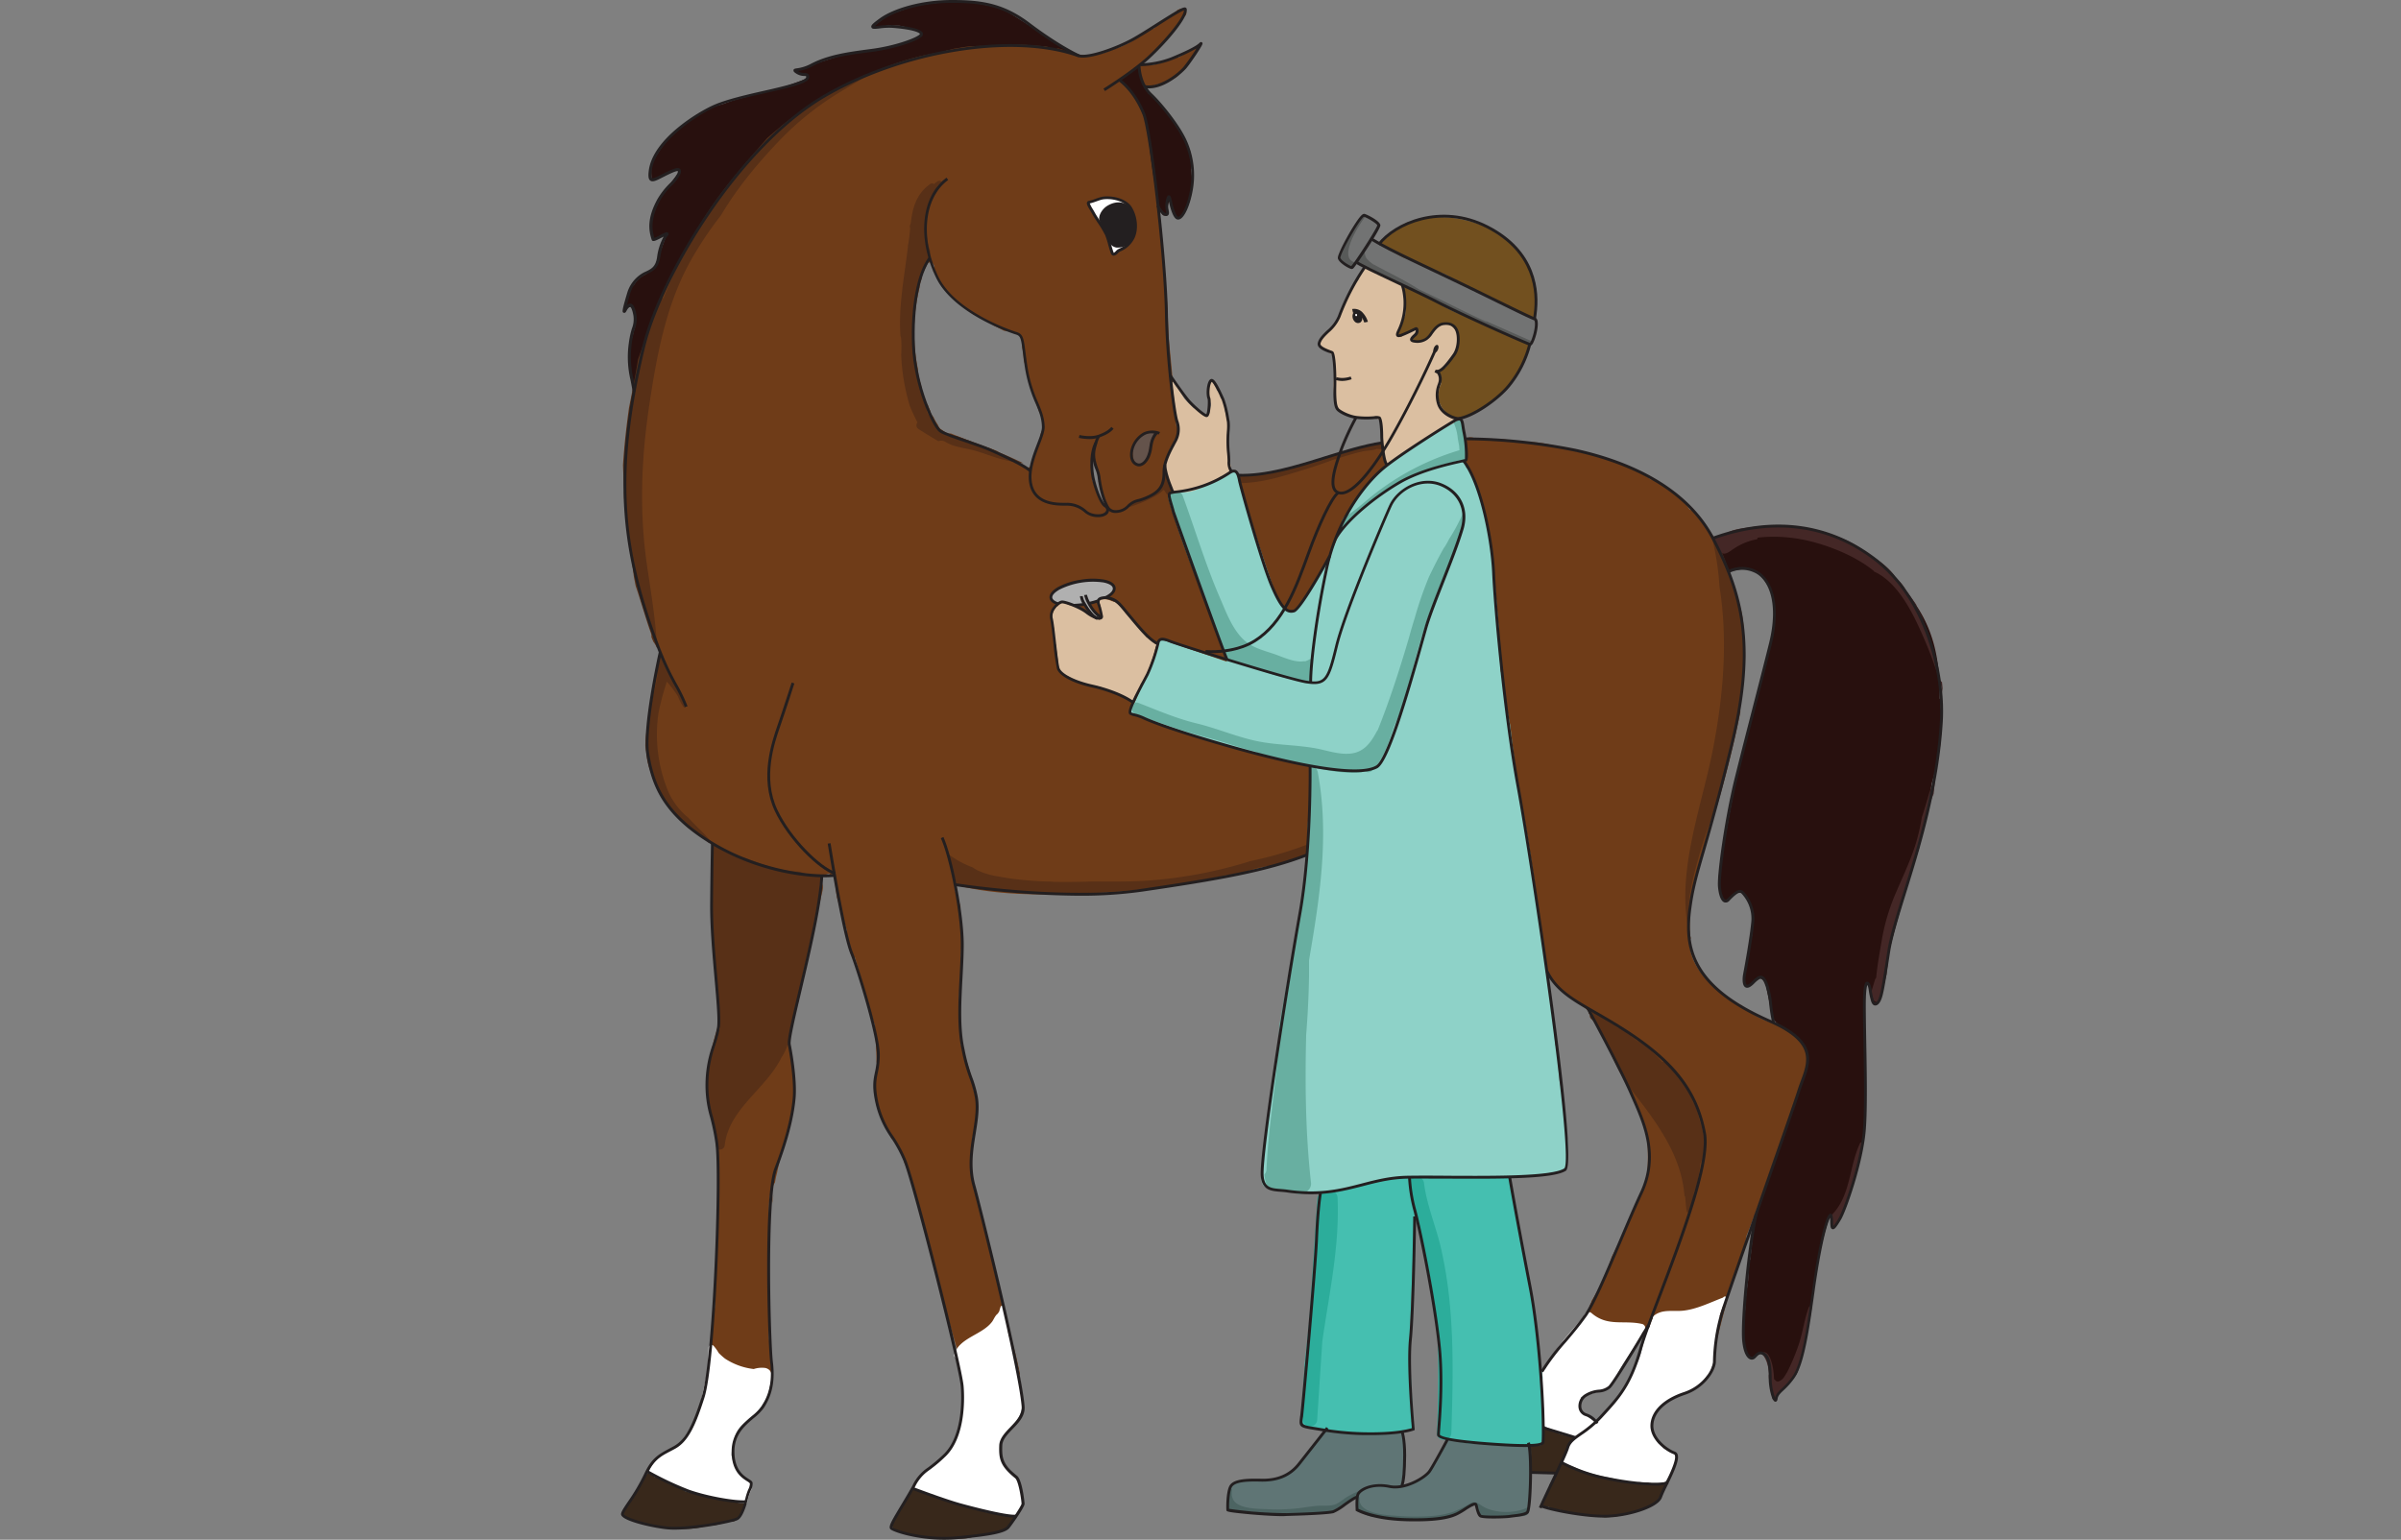 <svg xmlns="http://www.w3.org/2000/svg" viewBox="0 0 841.89 540.06"><rect x="0" y="0" width="841.89" height="540.06" fill="#808080" stroke="none"/><defs><style>.f4728929-ea6f-4d96-836d-74c56a39ea99{fill:#6f3c18;}.b8643892-119c-4522-bc09-7c47ddc57b5a{fill:#28100e;}.bb43ce79-96f2-4fee-9a11-d3d4262e5751{fill:#38281b;}.a63e58fb-1700-4064-a9fc-d2ff5184001a{fill:#5f7575;}.aa0c099e-ca6b-4aca-a480-e9ad5cae0ed5{fill:#b0b0b0;}.a6971c44-e738-4f90-92a0-d53200815ee1{fill:#64534b;}.b1daa533-8fec-43b6-aa51-6f36e518c162{fill:#fff;}.ab227f0a-968c-48f8-968a-599489bcd8d0{fill:#583017;}.eafa02b3-3182-4d7d-9a2f-db71874051c6{fill:#4c6462;}.fb181385-af2d-41ee-883a-cc9b152fa31c{fill:#442726;}.ed9af3a5-dffa-43e6-adbb-8a4ce7b574ef{fill:#8ed2c8;}.bf3e1db7-e0b1-428d-8761-5e5e8a166b85{fill:#45bfb0;}.bb7af117-6b5b-49b5-ab8e-0576a7a01ceb{fill:#dbbfa1;}.f0b3b548-6b9f-4059-8132-3a5a946b19a5{fill:#72501f;}.eb2276d5-113a-4656-8cd9-0a9ebf312641{fill:#727373;}.bdc13381-42c9-4b22-8d7a-d56a6fe775da{fill:#68afa1;}.f643f053-2baf-4976-8f23-de60bf2881d8{fill:#2cad9b;}.bcf2b7ca-10dc-4a67-a3a3-c3e768d5ec1c{fill:#585a59;}.bfd36ba8-1731-4c6b-a6bb-8e2e9a23ff16{fill:#231f20;}</style></defs><title>zdrowie_2</title><g id="e27f531f-56f7-468e-85bd-36005e0be24d" data-name="Warstwa 4"><path class="f4728929-ea6f-4d96-836d-74c56a39ea99" d="M270.77,422.11c.05-.32.13-.62.19-.93.06-.72.13-1.44.22-2.16A17.66,17.66,0,0,0,270.77,422.11Z"/><path class="f4728929-ea6f-4d96-836d-74c56a39ea99" d="M633.54,368.28a12.28,12.28,0,0,0-2.71-4.41c-1.65-1.77-3.85-2.13-5.61-3.59a2.55,2.55,0,0,0-1.84-.64l-.33-.45a26.81,26.81,0,0,1-12.53-6.72,1.35,1.35,0,0,1-1.3-.15c-8.65-5.74-18.4-13.72-16.63-24.88a44.81,44.81,0,0,1,.1-6.75.76.76,0,0,1-.17-.54c.05-.63.09-1.27.13-1.9a.62.62,0,0,1,.29-.51l-.41-.56.72-4.56q4.59-17,9.18-34c1.72-6.37,3.44-12.75,5.09-19.15a64.47,64.47,0,0,0,2-10.09,61.6,61.6,0,0,0,1.83-15.26,2.93,2.93,0,0,0,.06-.61l0-1.88a3.06,3.06,0,0,0-.19-1c.12-1.43.23-2.86.26-4.29.15-5.84-.11-13-3.36-18.15-.29-1-.62-1.95-1-2.9l0,0a3.86,3.86,0,0,0,0-1.22,15.85,15.85,0,0,0-2.39-5.83,2.88,2.88,0,0,0-.27-.34c-.93-2.24-1.95-4.44-3.08-6.56a2.38,2.38,0,0,0-.19-2.71c-.15-.21-.32-.4-.47-.6h0l-.12-.14c-2.24-2.9-4.53-5.73-7-8.47a2.42,2.42,0,0,0-1.2-.75,17.75,17.75,0,0,0-4.07-4.57,31.34,31.34,0,0,0-3.4-2.26,19.47,19.47,0,0,0-5.67-3.67.56.56,0,0,0-.44,0c-6.65-4.91-14.36-7.17-22.43-9-4.54-1-9-2.23-13.49-3.34a33,33,0,0,0-8.94-.75,60.46,60.46,0,0,0-13.56-1.19,3.14,3.14,0,0,0-1.39.37,20.64,20.64,0,0,1-2.47-.73c-2-.72-3.67,1.11-3.8,2.9a30.7,30.7,0,0,0,0,3.71,2.77,2.77,0,0,0,.24,2.56,32.19,32.19,0,0,0,1,4.51,3.05,3.05,0,0,0,.49,1l-33.85,2.6.66-.49a27.73,27.73,0,0,0,3.16-2,3,3,0,0,0,.64-.65,22.29,22.29,0,0,0,2.64-2.43,3,3,0,0,0-.53-4.61,2.48,2.48,0,0,0-.3-.25c1.53-1.83-.14-5.38-3.18-4.87l-5.87,1c-3,2.17-6.75,2.4-10.27,3.31-4.07,1-7.72,2.74-11.85,3.12a31.39,31.39,0,0,0-2.74,1.63,65.05,65.05,0,0,1-6.91,1.27c-3.44.42-6.87.25-10.18,1.24-1.66-.33-2.78,1-3,2.5a2.61,2.61,0,0,0,1,3.09,7.11,7.11,0,0,1,.38.78,3.85,3.85,0,0,0,.49.87l-.54,0-19.84,4.77c-.67-1-1.33-2-2-3.1a3.39,3.39,0,0,0-.86-.87,11.17,11.17,0,0,0-1.54-4.31c-.12-.74-.26-1.48-.41-2.21a4,4,0,0,0-.32-1.94c-.19-.41-.38-.82-.56-1.23l-.12-.21c0-.1,0-.2.05-.3l1.59-7.71a4,4,0,0,0,.54-.67,11,11,0,0,0,1.11-2.33,4,4,0,0,0,.61-4.93,32.92,32.92,0,0,0-.72-5.07c-.16-8-1-15.91-1.79-23.86-.61-6.42-.24-13.44-1.4-19.93-.07-13.75-2.93-27.4-2.35-41.17a5.16,5.16,0,0,0,.21-1,27.38,27.38,0,0,0,.15-4.79,5.26,5.26,0,0,0-.36-1.67,4,4,0,0,0,1.68-4.72,18.1,18.1,0,0,0-6.17-9.41l-.22-.15A9.38,9.38,0,0,0,400.19,36c-.54-.52-1.24-.87-1.78-1.35,0-.2,0-.45,0-.77.47-.69.94-1.38,1.43-2.06a3.6,3.6,0,0,0,.65-2.14,1.59,1.59,0,0,0,1.84,1,35.33,35.33,0,0,0,3.56-1.18,1.3,1.3,0,0,0,.7.16A3.7,3.7,0,0,0,409.77,28a.42.42,0,0,0,.51.17,10.87,10.87,0,0,0,2.49-1.3l.48-.47a16.86,16.86,0,0,1,2.38-2.47,1,1,0,0,1,.23-.12,75.62,75.62,0,0,0,4.1-6.63.5.5,0,0,0-.69-.68c-1.95,1.25-3.92,2.45-5.91,3.62a1.17,1.17,0,0,0-.9,0l-2.38.94a9,9,0,0,0-2,.73c-1.87.42-3.8,1.23-5.71,1.09-1.11-.07-1.91-.59-2.91-.06l.06-.06a47.61,47.61,0,0,0,4-3.78A96.26,96.26,0,0,0,414.25,7.5a1.5,1.5,0,0,0,.31-1.38.52.52,0,0,0,.11-.1,1.51,1.51,0,0,0-.35-3,1.39,1.39,0,0,0-.87.27,1.28,1.28,0,0,0-1,.7l-.15.11-.6.41-1,.72-2.15,1.5a.83.83,0,0,0-.21.06,8.36,8.36,0,0,0-3.14,2.68l-.59.52a1.49,1.49,0,0,0-.46.12c-2.9,1.24-5.34,3.12-8,4.79-.22.14-.43.25-.65.37-.79.35-1.57.72-2.35,1.08-1.78.67-3.61,1.16-5.37,2l-.14.09c-3.56.86-7.49,1.55-10.17.46a4,4,0,0,0-1.65-.29c-9.52-5-20.21-5.12-30.72-3.86-12.1,1.45-24.44,3.28-36,7.27a90.79,90.79,0,0,0-27.85,16A110.05,110.05,0,0,0,272.08,46a84.2,84.2,0,0,0-13.64,15.64A94.88,94.88,0,0,0,251,70.93a3.51,3.51,0,0,0-2.12,1.34c-.22.27-.43.56-.65.84A4.3,4.3,0,0,0,245,75.25a121.13,121.13,0,0,0-13.61,30.13c-.41.89-.81,1.78-1.19,2.67a5.13,5.13,0,0,0-1.3,1.92,53.92,53.92,0,0,0-1.92,5.8,21.69,21.69,0,0,0-.77,2.8c-.6,2.2-1.14,4.41-1.64,6.63-1.28,5.22-2.26,10.55-3,15.9a4.6,4.6,0,0,0-.3,1.05l-.15,1.2h0v0c-.32,2.45-.6,4.89-.81,7.34-.19,1.66-.37,3.32-.55,5a20.73,20.73,0,0,0-.68,6.67,5.58,5.58,0,0,0,.09.61,35.7,35.7,0,0,0-.27,6.17c0,.66.11,1.39.2,2.18a4.67,4.67,0,0,0-.28,1.61c0,.5,0,1,0,1.52.17,1.89.25,3.79.48,5.68.59,4.8,1.17,9.6,2,14.36.91,5.4,2.09,10.74,3.38,16.05.88,2.57,1.86,5.13,2.94,7.63a4.77,4.77,0,0,0,.42,2.59c.51,1.15,1.38,2.66,2.18,4.28.18.38.37.75.55,1.13a21.56,21.56,0,0,1,.86,2.16,3.83,3.83,0,0,0-.61,1.44c-1.45,7-2.6,14-3.53,21.09a4.28,4.28,0,0,0,.09,1.7,34.74,34.74,0,0,0-1.3,9.11c1,5.65,2.21,11.13,5,16.31,2.67,4.94,6.28,8.54,10,12.37a3.68,3.68,0,0,0,1.71.47l6.87,5,.4,12.16a156.05,156.05,0,0,0,1.3,39.4l.41,12.49a3.86,3.86,0,0,0-.41.84c-3.48,10.35-4.11,20.29-1.64,30.22,0,0,0,.05,0,.07-.34,2.79.38,5.2,1,7.91a39.36,39.36,0,0,1,1,8.07l0,9.67-1.25,41.63a145.86,145.86,0,0,0-1.44,15,2.15,2.15,0,0,0,.28,1.18c-.21,1.53-.44,3.06-.72,4.58a2.6,2.6,0,0,0,.18,1.54,62.1,62.1,0,0,0-1.34,8.67c-.14,1.69,2.56,2,2.94.4l.39-1.61a1.42,1.42,0,0,0,.93-.43c.32-.35.61-.7.9-1l14.22-3.81,0,0c1.46,1.1,3.94-.38,3.76-2.16l-1.19-11.76V438.36l.09-.08c-.28-4.37.09-8.85,0-13.2-.1-3.53.13-7.31,2.08-10.33a27.57,27.57,0,0,1,.71-3.34,94.43,94.43,0,0,1,4-14.35,3.06,3.06,0,0,0,0-2.29c.22-.73.45-1.47.64-2.21,2.22-8.79,1.07-17.56-.59-26.34a4.25,4.25,0,0,0-.17-.57c0-.49,0-1,0-1.43l.25-1.79c2-6.54,3.26-13.35,4.81-20l7-29.94a4.37,4.37,0,0,0-.57-3.53l.37-1.8,2.63-.79s.08.23.2.63l.21,0h.88c.43,0,.64.44.65.79a48,48,0,0,0,.73,7.18c1,3.21,2.17,7.07,3.39,11.13-.1,2.72.82,5.59,1.33,8.18a2.12,2.12,0,0,0,1.59,1.65c1.29,4.42,2.48,8.65,3.39,12.1.53,2,1,4.34,1.48,6.84.24.51.47,1,.7,1.55a.58.58,0,0,1,.47.4c.26.83.54,1.69.82,2.55a2.69,2.69,0,0,0,0,.64q.53,6,.67,12.13a2.4,2.4,0,0,0,.47,1.43l0,.09a.68.68,0,0,1-.35.36c.06.46.12.91.17,1.36a2.81,2.81,0,0,0-.21.58,25,25,0,0,0,4,20.54c.3.71.69,1.74,1.15,3a.58.58,0,0,1,.57.05c2.41,1.65,3.26,5.15,3.89,8.2a9,9,0,0,1,.82,1.94c1.79,2.92,2.45,6.33,3,9.69a1,1,0,0,1,.12.25c2.94,10.43,5.5,21,8.22,31.43.25.81.48,1.54.68,2.2a1.51,1.51,0,0,0,.06.35q3.23,11.26,6.47,22.55a1.58,1.58,0,0,0,2.58.62,1.41,1.41,0,0,0,.47.12l.72.08a1,1,0,0,0,.3,0,1.55,1.55,0,0,0,2-.33l5.53,5.82a1.43,1.43,0,0,0,2.35-.42h0a1.57,1.57,0,0,0,2.06,0,1.67,1.67,0,0,0,.44-.06c.22.22.43.45.66.67a1.4,1.4,0,0,0,1.46.36,1.51,1.51,0,0,0,2.63-1.32,138.68,138.68,0,0,0-4.56-17.14l.64.23L341.12,414l-.74-8.4c.23-1.9.42-3.8.53-5.72a2.44,2.44,0,0,0,0-.55c1.34-5.7,2.59-11.18.47-17-.52-5.25-2.54-9.92-4-15a2.39,2.39,0,0,0-.45-.85l-.11-1.18-.55-15.6q.51-6.74.76-13.49a2.39,2.39,0,0,0-.12-.82,74.89,74.89,0,0,0-.38-16.12,2.23,2.23,0,0,0,.12-1.85l-1.29-3.91a2.73,2.73,0,0,0-.4-.76l-.09-2.5s11.3,3.84,33.69,3.42,36.82-1.28,55.5-5.13,34.16-8.67,34.16-8.67h69.21L540.35,329a2.06,2.06,0,0,0-.8,1.85,8,8,0,0,0,1.14,4.38l.37.91a2.26,2.26,0,0,0,.26,2.08l.19.3a2.25,2.25,0,0,0,.28,1.78,31.4,31.4,0,0,0,13,11.81l0,.06a2.45,2.45,0,0,0,.57.94l1.27,1.25a2.32,2.32,0,0,0,1.18.68c4.64,8.05,11.94,21.37,15.15,30.88,1.54,4.57,3.3,7.68,4.5,10.78a115.94,115.94,0,0,1,.28,12.92,2,2,0,0,0,.18,1l-.09.77c-1.3,5-3.88,11.51-8.36,20.73-1.5,3.09-2.95,6-4.35,8.73a65.62,65.62,0,0,1-7.08,15.5.66.66,0,0,1-.05.36c-.24.52-.48,1-.71,1.55a.68.68,0,0,1,0,.34c-.15.34-.27.59-.39.83a8.15,8.15,0,0,1-1.72,3,.77.77,0,0,1-.75.24.6.6,0,0,1-.14.39c-1.58,2-3.18,3.94-4.91,5.75-3.57,5.57-5.57,8.11-5.57,8.11L566,482l11.11-15.68,23.51,9.23s3.7-15.23,7.27-27.9a50.76,50.76,0,0,0,4.53-14.22l.13-.32c3.32-7.84,16.87-47.15,20.29-57.11A10.14,10.14,0,0,0,633.54,368.28ZM365.65,149.84a9.58,9.58,0,0,1-.74,2.33l-.12.52a16,16,0,0,1-.53,3c-.66,2.36-2,4.48-2.43,6.92a1.61,1.61,0,0,1-2.5,1.13,51.48,51.48,0,0,0-6.82-3.86,9.29,9.29,0,0,1-2.81-1.66c-1.26-.47-2.48-1-3.63-1.34-4.38-1.36-8.52-3.23-12.73-4.87a2.75,2.75,0,0,1-2.49-.63l-.89-.76a3.62,3.62,0,0,1-1.08-1.61,15.44,15.44,0,0,1-1.61-2.86,3,3,0,0,1-1.06-1.9.59.59,0,0,0,0-.13,2.26,2.26,0,0,1-.24-.43c-.19-.46-.36-.93-.53-1.4a12.26,12.26,0,0,1-2.24-6v0a15.3,15.3,0,0,1-.29-1.53,17.12,17.12,0,0,1-.93-3.81q-.09-.85-.15-1.71a63.83,63.83,0,0,1,.67-28.55,2.2,2.2,0,0,1,0-.57,8.78,8.78,0,0,1,.66-2.27l.15-.48a.87.87,0,0,1-.05-.28,7.22,7.22,0,0,1,.12-1.48l0-.06c.25-.83.51-1.67.75-2.51l.17-.14a1.54,1.54,0,0,1,.44-.26,1.85,1.85,0,0,1,1.42-.59,1.64,1.64,0,0,1,1.42,1.75v.12a1.23,1.23,0,0,1-.28.77,1.34,1.34,0,0,1-.1.43,1.72,1.72,0,0,1,.85,1,18.72,18.72,0,0,0,2.66,5,61.09,61.09,0,0,0,8.46,7.47c.79.58,1.55,1.19,2.31,1.81a13.83,13.83,0,0,1,4.68,2.24,23.1,23.1,0,0,1,2.32,1.58c1.2.53,2.37,1.18,3.55,1.81a3,3,0,0,1,1,.18c2.52-.27,6.18,1.77,5.5,4.49a3.16,3.16,0,0,1-.15,1.06c0,.09.06.17.08.27a23,23,0,0,1,.51,4.44c1.21,3.56,2.15,7.2,3,10.86a1.81,1.81,0,0,1,0,1,61.16,61.16,0,0,1,2.27,5.81C365.2,146,366.06,147.69,365.65,149.84Zm20.65,26.47a29.82,29.82,0,0,0-1.35-3.13.73.73,0,0,1-.06-.4h0a30.89,30.89,0,0,1-1.8-4.13.86.86,0,0,1,.21-1h0a1.1,1.1,0,0,1-.16-.43A8,8,0,0,1,383,166a1.79,1.79,0,0,1,0-.23,9.32,9.32,0,0,1-.33-2.3,3.81,3.81,0,0,1-.14-1.68c.17-1,1.68-.81,1.51.15a2.92,2.92,0,0,0,0,.78.68.68,0,0,1,.14.36c0,.19,0,.38,0,.58a10.83,10.83,0,0,1,.26,1.26.91.91,0,0,1,.58.77c0,.17,0,.33.05.5,0,0,0,0,0,0l.09.41h0a.87.87,0,0,1,.16.66c0,.14.07.27.11.4a1.1,1.1,0,0,1-.28,1.19,15.15,15.15,0,0,0,1.16,2.71,1,1,0,0,1,.05,1.09,27.81,27.81,0,0,1,1.31,3C388,176.62,386.59,177.24,386.3,176.31ZM397.51,24.74a1.43,1.43,0,0,0,.93.93,3.53,3.53,0,0,1,1,.56,5.37,5.37,0,0,0,.51.56,3.46,3.46,0,0,1,.5,2.3,4.78,4.78,0,0,0-3.39-3.93Z"/><path class="b8643892-119c-4522-bc09-7c47ddc57b5a" d="M417.62,59.36a.77.77,0,0,0,.12-.35,2.48,2.48,0,0,0,0-.27h0s0-.05,0-.07a7.37,7.37,0,0,0-.45-3c1.36-1.63-1.91-6.3-2.57-7.57a65.62,65.62,0,0,0-11-15,.91.91,0,0,0-.94-.23c-.68-1-1.35-2-2-3.06a1.37,1.37,0,0,0-.16-.18,34.6,34.6,0,0,1-1.28-5.34,1,1,0,0,0-1.83-.24l-.41.8a1,1,0,0,0-.83.25,26.84,26.84,0,0,1-2.89,2.2,1,1,0,0,0-.2,1.57l2.41,2.48a1.07,1.07,0,0,0,.42.37.86.86,0,0,0,.52.19c.06.13.1.27.16.41a1.06,1.06,0,0,0,.57.57l.13.5a.89.89,0,0,0,.44.59q1.72,3.42,3.43,6.84a39.79,39.79,0,0,0,1.19,4.6l.33,1.25a.8.8,0,0,0-.14.57,235,235,0,0,0,3.6,24.49.86.86,0,0,0,.18.37,8.69,8.69,0,0,0,1.07,3c.55,1.07,2,.27,1.82-.78q.48-6.13,1.54-1.85c.42,1.13.83,2.27,1.21,3.41a1,1,0,0,0,1.67.45C418.25,71.4,418.49,65.4,417.62,59.36Z"/><path class="b8643892-119c-4522-bc09-7c47ddc57b5a" d="M374.17,17.24a6,6,0,0,0-1.63-.75c-1.24-.81-19.44-12.76-21.06-13.35S340.47.38,335.31.5,320.77,2,320.77,2l-9.36,3.31L306,9.36l4,.36a1.37,1.37,0,0,1,.61-.63,1.59,1.59,0,0,1,.64-.31l.24,0a1.23,1.23,0,0,1,1.06.24l.09,0a25.78,25.78,0,0,1,2.78,0,15.37,15.37,0,0,1,4.08,1.28l.08,0h.13c2.65,0,3.26,1.4,3.26,1.4s.47.59-1.22,1.41-8.39,3-8.39,3L306,17.65l-9.82,1.43L285,22.6l-.18.43a10.82,10.82,0,0,0-1.85.74,5.73,5.73,0,0,1-3.24.56c-.6,0-.62.79-.13,1l1.46.57a.4.4,0,0,0,.48-.12,8.93,8.93,0,0,1,1.88.66L283,27.55l-9.19,3.36-7.27,1.95c-2.12.13-4.15,1-6.22,1.49a45,45,0,0,0-6.38,2c-1.95.56-3.61,1.06-4.69,1.42-5.37,1.77-15.71,11.6-15.71,11.6s-4.75,7-5.07,8.29a24.35,24.35,0,0,0,0,4.9.5.5,0,0,0,.6.64,24.19,24.19,0,0,0,4.23-1.87,33.26,33.26,0,0,1,3.55-2.05.47.47,0,0,0,.17,0l.8.19,0,0,.34.9-5.52,7.1s-4.24,8.07-4.32,10.18a38.4,38.4,0,0,0,.73,6.2l4.6-1.42-3.92,11-3.11,2.67a1.83,1.83,0,0,0-.58.33,8,8,0,0,0-3.55,3.22l-1.23,1.05-2.13,7.47,2.49-.76,1.11,4-.09,3.45a16.89,16.89,0,0,0-.76,2.81,23.26,23.26,0,0,0-1.18,9.87.54.54,0,0,0,.18.34,63.2,63.2,0,0,0,1.23,7.49.28.28,0,0,0,0,.11v.43s0-.11.07-.32a.52.52,0,0,0,.87-.35,30.37,30.37,0,0,1,1-6.2.45.45,0,0,0,0-.35c2.74-9.8,8.28-27.47,15.57-39.66,10.57-17.66,24.72-38.25,40.13-49.12s35.87-19.7,49.13-21.34l2.37-.3a1.35,1.35,0,0,1,1.09-.64c.72-.07,1.52-.44,2.29-.55,1.46-.2,2.91-.52,4.37-.69a40.81,40.81,0,0,1,7.58-.15,68.43,68.43,0,0,1,13.63-.45c2.61.23,4.77.37,6.51.46a.31.31,0,0,0,.13.06l.61.18a.51.51,0,0,0,.47.45,14.18,14.18,0,0,1,2.16.4.46.46,0,0,0,.59-.35,6.57,6.57,0,0,1,3,1C374.21,18.46,374.71,17.59,374.17,17.24Z"/><path class="b8643892-119c-4522-bc09-7c47ddc57b5a" d="M680.37,245.44a.47.47,0,0,0-.23-.39c.36-24.29-7.78-35.45-24.15-49.93C636.5,177.88,602.87,188,602.87,188l-1.73.58,5,12a42,42,0,0,1,6.82-1.2c2.14,0,6.06,3.35,8.21,8.65s.12,15.29.12,15.29l-5.81,22.36s-4.42,18.06-6,24.66-5.19,26.46-6.56,35.21S605,316.1,605,316.1l3.64-2.79,2-.5,2,2.34,2.3,5.33-.63,7.7L611.56,342l.4,3.64,1.8-.1,3.25-2.61,1.91,1.32,2.68,13s1.78,2.44,3.62,3.08,8.7,7.06,8.7,10.22-1.77,8.33-1.77,8.33l-16.93,49.39s-.7,6.07-1.51,13.57a.47.47,0,0,0-.31.44q-.23,3.31-.44,6.63c-.06.6-.12,1.19-.19,1.78a48.29,48.29,0,0,0-.72,7.39c-.4,4.31-.7,8-.77,10.11-.25,8.1,3.05,8.25,3.05,8.25L616.2,475l1.62-.34,1.61,1.21,1.12,4.07.4,6.72.26.53a17.58,17.58,0,0,0,.32,3.38.51.51,0,0,0,1,0l.11-.51.24.5.79-1.71,4-4.15a46.35,46.35,0,0,0,3.51-6.6c1-2.74,3.43-16.57,5.24-29.11a142.38,142.38,0,0,1,5.12-22.45l.62-.32.23,3.94,2.1-1.51s3.67-8.55,3.84-9,4.33-15.79,5.07-20.06.63-28.12.63-28.12-.14-23.15,0-24.64.75-1.93.75-1.93l.88,1.15.08.23a.68.68,0,0,0,0,.14.59.59,0,0,1,0,.13h0c.11.89.22,1.78.38,2.66a4.32,4.32,0,0,0,.65,2.2,1.09,1.09,0,0,0,.77.42l.14.41.39-.55a2.51,2.51,0,0,0,1-1.36l.37-.51s1.47-7.27,2.46-13.46,9.5-34.73,9.5-34.73,2-3.32,4.84-20.87a49.66,49.66,0,0,0,1.07-5.82,95.74,95.74,0,0,0,2.41-10.34.22.22,0,0,0,0-.08.44.44,0,0,0,.17-.27C681.05,258,680.76,251.72,680.37,245.44Z"/><path class="bb43ce79-96f2-4fee-9a11-d3d4262e5751" d="M582.17,519.89c-2.43.45-5.17-.19-7.64-.36l-8.63-.59-.1,0-.7,0a1.17,1.17,0,0,0-.27,0c-4-1.55-8.48-1.58-12.39-3.45a1.53,1.53,0,0,0-.48-.14c-1-.56-1.77-1.31-2.77-1.84a1.61,1.61,0,0,0-1.27-.09,23,23,0,0,1,3.5-8.05,1,1,0,0,0-.6-1.47c-1.41-.28-2.81-.56-4.16-1l-.63-.39a.84.84,0,0,0-.8-.09,15.34,15.34,0,0,1-2.25-1.06,1.55,1.55,0,0,0-2,.83,24.63,24.63,0,0,1-.21,4,.86.86,0,0,0-.14.18l-.36.53a6.32,6.32,0,0,1-1.46.2.78.78,0,0,0-.23.05,1.52,1.52,0,0,0-.84-.1,1,1,0,0,0-.92-.21,1.31,1.31,0,0,0-1,1.2,3.26,3.26,0,0,0,.64,1.42.5.5,0,0,0,.12.13,35.51,35.51,0,0,1,.25,5.25v0a1,1,0,0,0,1.21,1.57,1.26,1.26,0,0,0,.17-.13h.13c2.55,0,4.81-.09,7.1.91q-.15.44-.27.84a1.45,1.45,0,0,0-.65.69l-.45,1a3,3,0,0,0-.29.32,3.14,3.14,0,0,0-.59,2.08s0,.1,0,.16,0,.23-.07.35h0a1.66,1.66,0,0,0-.22.3c-.25.54-.5,1.08-.76,1.62l-.36.74-.15.29q-.17.22-.15.27a1.5,1.5,0,0,0,1,2.81,2.41,2.41,0,0,1,.72-.12,1.71,1.71,0,0,0,.9.75,3.64,3.64,0,0,0,2.38.13A46.84,46.84,0,0,0,562,532a1.45,1.45,0,0,0,.74.19,37.85,37.85,0,0,0,14.44-3.34c3.33-1.42,4.91-3.64,6.66-6.71A1.53,1.53,0,0,0,582.17,519.89Z"/><path class="bb43ce79-96f2-4fee-9a11-d3d4262e5751" d="M354.27,531.63a2.56,2.56,0,0,1-.78.14,1.1,1.1,0,0,0-.75-.15,2.17,2.17,0,0,0-.75.18,3.72,3.72,0,0,0-1.36-.6c-2.58-.59-5.18-.37-7.55-1.75a1.82,1.82,0,0,0-1.68-.09l-.44-.22c-6.14-2.75-12.83-4.32-19-7.13a2,2,0,0,0-2.73.72q-2.91,5.73-6.14,11.27a2,2,0,0,0,1.73,3l.8,0a1.51,1.51,0,0,0,.29.13,39.11,39.11,0,0,0,14.55,2.12c.73.09,1.46.17,2.2.23,2.73.25,7.24.7,9.78-1.14a19.73,19.73,0,0,0,5-.41,14.37,14.37,0,0,0,1.94-.59,5.79,5.79,0,0,0,2.54-.52,8.84,8.84,0,0,0,3.5-3.69A1,1,0,0,0,354.27,531.63Z"/><path class="bb43ce79-96f2-4fee-9a11-d3d4262e5751" d="M260.21,526.34a15.22,15.22,0,0,0-1.71.32,1.66,1.66,0,0,0-.57-.1h-.21a1,1,0,0,0-.74,0c-.87,0-1.74,0-2.61-.1-.41-.12-.84-.23-1.27-.32-4.28-.93-8.53-1.91-12.76-3-2.8-2.21-7-3.26-10-5a.91.91,0,0,0-.93,0c0-.67-.34-1.22-1.37-1.52a1,1,0,0,0-1,.26c-1.54,1.69-2.39,4-3.56,6-1.35,2.25-2.82,4.42-4.35,6.56a.87.87,0,0,0-.62.67l-.12.48a1,1,0,0,0,1,1.22h.1a.86.86,0,0,0,.71,1,15.42,15.42,0,0,1,4.29,1.45,1,1,0,0,0,1.17-.21,10.77,10.77,0,0,0,2.34.68,2,2,0,0,0,.32.11c5.71,1.23,13.54,2.36,19.45.28a13.11,13.11,0,0,0,5.23-.77,27.64,27.64,0,0,0,2.75-1.1.77.77,0,0,0,.55.41,2.14,2.14,0,0,0,2-.65c1.81-1.12,1.86-3.3,3-5.07A1,1,0,0,0,260.21,526.34Z"/><path class="a63e58fb-1700-4064-a9fc-d2ff5184001a" d="M536.72,508.09c-.62-1.69-2.49-.81-3.79-.92a25.19,25.19,0,0,0-6.07-.09,1,1,0,0,0-.5-.18c-2.32-.17-4.65-.32-7-.53a68.13,68.13,0,0,0-7.12-.72.77.77,0,0,0-.39-.23c-1.24-.26-2.78-1.05-4-.75a1,1,0,0,0-.7.7,5.94,5.94,0,0,0-.14,1s0,.05-.07.09c-1.14,2.54-2.42,5-3.76,7.44a21.91,21.91,0,0,0-2.76,2.66,29.16,29.16,0,0,1-4.69,3.7l-.93.5a1,1,0,0,0-.19.15c-1,.26-2,.48-2.88.65.22-2,.38-4,.45-6a43.93,43.93,0,0,0,0-7.36c.36-2.23.61-5.38-1.87-6-1.05-.25-4.09.72-5.07.8-1.28.1-2.58.09-3.87.08-3.27,0-6.62-.79-9.86-.46a1.13,1.13,0,0,0-.38.12c-1.74-.24-3.48-.46-5.23-.64a2.8,2.8,0,0,0-2.82,1.27,6.4,6.4,0,0,0-.62.56,3.86,3.86,0,0,0-1,1.79,35.55,35.55,0,0,0-4.21,5,14.17,14.17,0,0,0-2.16,3.5,31,31,0,0,1-4.27,3.31,1,1,0,0,0-.48,0c-1.52.47-3,1-4.52,1.55a.89.89,0,0,0-.36.23c-1.65,0-3.27-.33-5.31-.37a8.72,8.72,0,0,0-3.14.35.81.81,0,0,0-.68-.28,2.26,2.26,0,0,0-1.37.5,1.08,1.08,0,0,0-.16.2h-.07a3.58,3.58,0,0,0-3.32,2.39,1,1,0,0,0-.26.44,23.08,23.08,0,0,0-.64,5.74,1,1,0,0,0,.25.68.88.88,0,0,0,.48.57l.45.23a1,1,0,0,0,.78.05c2.86.49,5.7.46,8.6.73s6.39,1.05,9.39.65a4.38,4.38,0,0,0,2.65.11c1.19-.18,2.37-.43,3.54-.59a.92.92,0,0,0,.74.34c1.35,0,2.68-.07,4-.18a.92.92,0,0,0,.44-.15,5.87,5.87,0,0,0,2.65.13,9.9,9.9,0,0,0,3.39-1.4,5.76,5.76,0,0,0,1-.54,4.66,4.66,0,0,0,2.24-1.58,35.11,35.11,0,0,1,4.8-1.93,7.51,7.51,0,0,0-.16,2.41,1.17,1.17,0,0,0-.21.6c-.05,1.2,1.32,1.49,2.21,1.82a.81.81,0,0,0,.63,0,4.13,4.13,0,0,0,.6.58,1.14,1.14,0,0,0,1.11.17c.19.17.38.34.6.51a.79.79,0,0,0,1.12-.12,3.3,3.3,0,0,0,.65.33.87.87,0,0,0,.87-.18,1.44,1.44,0,0,0,1.27.12,9.16,9.16,0,0,0,5,.86,9.26,9.26,0,0,0,1.66.26.74.74,0,0,0,.32.16,11.24,11.24,0,0,0,3.93-.18c1.66.11,3.31.26,5,.44a.76.76,0,0,0,.78-.33,6.74,6.74,0,0,0,2.76-.27.83.83,0,0,0,.16-.09A11.36,11.36,0,0,0,507,532a33.32,33.32,0,0,0,7.1-2.77.89.89,0,0,1,.23,0,1.08,1.08,0,0,0,1.23-1c.71-.24,1.43-.45,2.15-.66a11.81,11.81,0,0,0,1,2.79,1.16,1.16,0,0,0,.24,1,1.33,1.33,0,0,0,1.61.25,8.66,8.66,0,0,0,1.42.26,28.85,28.85,0,0,0,6.76-.15,15.17,15.17,0,0,0,1.79-.39,1.08,1.08,0,0,0,.46.13,4.52,4.52,0,0,1,.61.15,2.21,2.21,0,0,0,1,0,4,4,0,0,0,1.61-.94v0h.31c.7.1,1.46-.58,1.27-1.23a7.48,7.48,0,0,0,.35-2.07c.21-3.11.69-6.38.37-9.51a12.83,12.83,0,0,0,.22-2.9c0-1.24,0-2.49,0-3.74A9.63,9.63,0,0,0,536.72,508.09Z"/><path class="aa0c099e-ca6b-4aca-a480-e9ad5cae0ed5" d="M390.31,205.72c-.89-2.47-6.75-2.33-8.75-2.24-4,.18-8.54,1.39-11.65,3.91a.86.86,0,0,0-.3.46,1.91,1.91,0,0,0-.81,1.18.91.91,0,0,0,0,.17,1,1,0,0,0,.07,1.33c1.52,1.51,4,1,6,1.12h.26c1.52,1.07,3.47.92,5.31.24a9.14,9.14,0,0,0,1.7,2.2,16,16,0,0,0,2.57,2.69c.55.34,1.05-.52.51-.87a12.61,12.61,0,0,1-2.14-2.29,10,10,0,0,1-1.72-2.13l.37-.17a19.8,19.8,0,0,0,3.89-1C387.07,209.73,391.18,208.12,390.31,205.72Z"/><path class="a6971c44-e738-4f90-92a0-d53200815ee1" d="M404.08,151.62c-1.14.36-2.28.39-3.25,1.14-.09.07-.15.15-.23.22a.44.44,0,0,0-.44.13,7.18,7.18,0,0,0-1.14,1.42.5.5,0,0,0-.46.21,7.29,7.29,0,0,0-1.35,3.7c0,.16,0,.32,0,.5a.44.44,0,0,0,0,.2c0,.11,0,.22,0,.34a.45.45,0,0,0,.09.26,4.57,4.57,0,0,0,1.13,3,.46.46,0,0,0,.58.07.6.6,0,0,0,.46.13c2.71-.46,3.37-4,3.67-6.63a10.3,10.3,0,0,1,1.53-4A.5.5,0,0,0,404.08,151.62Z"/><path class="b1daa533-8fec-43b6-aa51-6f36e518c162" d="M270.61,483.29a.25.25,0,0,1,0-.07c.07-1.51-.36-2.89-2.17-3.39a9.28,9.28,0,0,0-4.15.36,23.17,23.17,0,0,1-10.08-3.66,23.86,23.86,0,0,1-2.22-2,14,14,0,0,0-1.82-2.52,1,1,0,0,0-1.7.71l-.21,5.37a.83.83,0,0,0,.47.83c-1.86,6.26-2.69,12.54-4.47,18.67a2.21,2.21,0,0,0-.46.6,61.85,61.85,0,0,1-6.67,9.34c-1.23.69-2.54,1.28-3.77,2.11-2.4,1.61-4.79,3.57-5.76,6.35a1.69,1.69,0,0,0-.07.83h0c1.27.65,2.6,1.16,3.88,1.8a1,1,0,0,1,.35.31c1,.5,2,1,3,1.58l.21-.13,0,.08-.05.12.31.18a12.63,12.63,0,0,1,3.87,1.34,32.83,32.83,0,0,0,8.62,2.8c4.68.88,9.19,2.09,14,2.5.1-.12.19-.26.28-.39a16.83,16.83,0,0,1,1.51-4.64,5.93,5.93,0,0,0,0-.61A3.27,3.27,0,0,0,262,519.3c-2.86-2.82-4.54-3.94-5.31-8.16a1.62,1.62,0,0,0-.23-.59,27.51,27.51,0,0,1,1.52-7.43c1.19-3.1,3.33-4.07,5.73-6.07a16.47,16.47,0,0,0,3.71-4.51,11.2,11.2,0,0,0,2.39-5.81l.19-.61a20.1,20.1,0,0,0,.47-2.06A.91.91,0,0,0,270.61,483.29Z"/><path class="b1daa533-8fec-43b6-aa51-6f36e518c162" d="M358.34,526a12.8,12.8,0,0,0-1-6.25c-1.78-3.72-5.38-5.13-6.4-9.58a1.1,1.1,0,0,0,.24-.61,4.23,4.23,0,0,0-.08-.79.9.9,0,0,0-.51-.6,20.66,20.66,0,0,1,1.15-4,5,5,0,0,0,1.67-2.36c2.95-2.61,5.22-6,5.09-10.05-.25-7.5-2.25-15.24-4.3-22.4a2,2,0,0,0-.5-.87v0c-.06-.39-.12-.78-.17-1.17a34.1,34.1,0,0,0-.59-3.95l-.41-2.8a.75.75,0,0,0-.09-.25,1,1,0,0,0-.37-.87c0-.14,0-.29-.07-.43a.49.49,0,0,0-.05-.32c0-.14,0-.27-.07-.41-.09-.53-.81-.42-1,0a16,16,0,0,0-.5,1.67v0l-.53.82c-.87.59-1.4,2-1.93,2.74-3.47,4.74-11.54,5.61-13.32,11.54a.92.92,0,0,0,.79,1.2,88.4,88.4,0,0,1,1.83,10.21,1,1,0,0,0,.52.8,77.81,77.81,0,0,1-1.77,16,1.38,1.38,0,0,0-.33.2,3.28,3.28,0,0,0-1,2.21,1.63,1.63,0,0,0,0,.31,36.94,36.94,0,0,1-5.45,6.92c-2.55,2-5.23,3.67-7.5,6.11a2.05,2.05,0,0,0-.52,1.37,1,1,0,0,0,0,1.9c5.13,1.86,10.34,4.21,15.72,5.24a39,39,0,0,0,5.62,1.75,57.16,57.16,0,0,0,8.09,1.5c.89.78,2.05.59,3.24.84a4.65,4.65,0,0,0,2.16.12c.61-.16.84-.56,1.14-1.08a.92.92,0,0,0,.12-.59,2,2,0,0,0,.49-.8c.1-.32.18-.66.26-1a.92.92,0,0,0,.7-.64,2.67,2.67,0,0,0,.13-.79A.85.85,0,0,0,358.34,526Z"/><path class="b1daa533-8fec-43b6-aa51-6f36e518c162" d="M581.88,470.55h0C581.8,470.61,581.78,470.62,581.88,470.55Z"/><path class="b1daa533-8fec-43b6-aa51-6f36e518c162" d="M605.28,454.9a.75.75,0,0,0-1.08.22c-4.51,1.71-9.36,4.15-14.14,4.61-3.71.37-7.49-.72-10.49,2.08a.43.43,0,0,0-.05.61.58.58,0,0,0-.11.15l-.13.32a6.71,6.71,0,0,0-.32.78s0,.06,0,.09c-.25.65-.48,1.3-.7,2a1.45,1.45,0,0,0-.66.82c-.84,2.7-1.58,5.42-2.25,8.17-.22.6-.41,1.21-.57,1.82-.82,1.67-1.6,3.36-2.32,5.07a39.67,39.67,0,0,0-1.77,4c-2.27,2.93-4.49,5.9-7,8.74-2.15,2.44-4.39,4.77-6.73,7a2,2,0,0,0-.91.33c-1.92,1.37-5.93,3.73-6.32,6.52a7.68,7.68,0,0,0-1,2.08l-.4.83c-.62.77-.58,2.32.66,2.51,2.32.36,4.35,1.68,6.57,2.45a67.28,67.28,0,0,0,9,2.22c2.86.57,7,2.09,10.25,1.55a21.4,21.4,0,0,0,3.11.12,1.31,1.31,0,0,0,.56.17,13.56,13.56,0,0,0,4.27.07,1.31,1.31,0,0,0,1-.43l.08-.09a2.59,2.59,0,0,0,.66-.73c.09-.14.17-.3.26-.47a22.6,22.6,0,0,0,2.91-7,1.53,1.53,0,0,0-.69-1.7c-1.3-.58-2.55-1.22-3.79-1.91a1.89,1.89,0,0,0-.72-1.13,1.61,1.61,0,0,0-.81-.33,10.09,10.09,0,0,1-1.84-9.09,2.59,2.59,0,0,0,.1-1.15,17.47,17.47,0,0,1,2.19-2.66,2.54,2.54,0,0,0,.44-.58c2.18-1.67,4.83-2.76,7.23-4.29,1.79.07,3.92-1.47,5.14-2.32a12.73,12.73,0,0,0,3.62-3.82,1.22,1.22,0,0,0,.76-.65,9.91,9.91,0,0,0,.93-2.46c1.69-3.43,1.16-8.16,1.59-12.07.3-.87.6-1.74.88-2.62a5.55,5.55,0,0,0,.42-2.89,1.39,1.39,0,0,0-.12-.28c.35-1.09.71-2.19,1.09-3.27.19-.39.38-.78.59-1.17a1.53,1.53,0,0,0,.59-1l.09-.16a.45.45,0,0,0,.05-.4A.46.46,0,0,0,605.28,454.9Z"/><path class="b1daa533-8fec-43b6-aa51-6f36e518c162" d="M575.86,464.4c-6.5-1.51-12.16,1.08-17.83-3.86a1.59,1.59,0,0,0-2.6,1.24,1.12,1.12,0,0,0-.41.31c-4.52,5.46-10.3,11.25-13.12,17.88h0l-.07.16a1.46,1.46,0,0,0-1.44,1.49c.57,4.93.4,10.05,1.11,14.95a1.61,1.61,0,0,0-.09.29,11.53,11.53,0,0,0-.17,2.34,1.51,1.51,0,0,0,1.1,1.45h0a1.89,1.89,0,0,0,.35.17c4.49,1.68,9,3.17,13.59,4.66a1.38,1.38,0,0,0,1.83-1.31,1.69,1.69,0,0,0,.43-1.46,1.48,1.48,0,0,0,.55-1.68,1.51,1.51,0,0,0-.07-2.51,26.44,26.44,0,0,1-5.08-4.11c.09-1.44.21-2.87.38-4.3,2.16-1,4.4-1.3,6.61-2.11a1.59,1.59,0,0,0,.5-.32c3.29-.63,4.38-2.9,5.84-5.93,2.36-4.87,6-8.95,8.43-13.78a1.59,1.59,0,0,0,.13-.46c.22-.22.44-.43.67-.63A1.51,1.51,0,0,0,575.86,464.4Z"/><path class="ab227f0a-968c-48f8-968a-599489bcd8d0" d="M287.81,307.8c0-.39-.34-.55-.65-.46a.54.54,0,0,0-.43,0l-.19.1a20.4,20.4,0,0,1-2.06-.16.65.65,0,0,0-.21-.06l-.3,0a5.3,5.3,0,0,0-1.88-.84,5.87,5.87,0,0,0-2.6-.71c-6.28-.23-12.1-2.44-17.92-4.65a4.7,4.7,0,0,0-2.44-.27.91.91,0,0,0-.17-.09,27.61,27.61,0,0,1-8.11-3.94c-.29-.23-.9-.12-.85.36.29,2.65-.16,5.27-.18,7.94a4.53,4.53,0,0,0-.5,2.58l.6,6.71a1.35,1.35,0,0,0-.14.37,17.29,17.29,0,0,0,.1,6.91c-.26,12.17,1.32,24.56,2.12,36.68a6.56,6.56,0,0,0,.6,2.4,5.91,5.91,0,0,0-.84,3c-.25.87-.47,1.74-.7,2.61a35.88,35.88,0,0,0-2.84,10.88A30.55,30.55,0,0,0,250,393.4a35.56,35.56,0,0,1,1.11,8.35c0,2,2.79,1.88,3,0,1.42-12.84,14.51-19.79,19.89-30.82a16.17,16.17,0,0,0,2.33-5.15c.15-.3.31-.59.46-.9,0-3.18,1.19-6.51,2-9.49.39-1.45.82-2.9,1.26-4.34.35-2.58.73-5.17,1.12-7.75.27-1.17.49-2.36.65-3.56a80.41,80.41,0,0,0,2.06-8.84.44.44,0,0,0,.17-.27q.72-3.33,1.2-6.69.57-3,1.21-5.9a.51.51,0,0,0,0-.28,23.63,23.63,0,0,0,1-7.23c.05-.32.1-.63.14-.94C287.68,309,287.76,308.4,287.81,307.8Z"/><path class="ab227f0a-968c-48f8-968a-599489bcd8d0" d="M249.31,295.13q-1.87-2.14-3.94-4.19c-1.35-1.35-2.7-2.67-3.94-4.05a25,25,0,0,1-7-9,52.28,52.28,0,0,1-3.51-28,96.38,96.38,0,0,1,2.91-10.8,39.89,39.89,0,0,1,3.94,5.22,13.63,13.63,0,0,0,1.87,3.59v0h0a.61.61,0,0,0,.07.1c.37.48,1-.12.79-.6l-.28-.57a.42.42,0,0,0,0-.27,13.64,13.64,0,0,0-1.65-3.11l-5.4-11.08-.06-.09c-.24-.75-.47-1.51-.7-2.27a.5.5,0,0,0-1,.21.49.49,0,0,0-.61.47c0,.67-.06,1.31-.08,1.94a1,1,0,0,0-.09.41l-.18,4c-.49,3.77-1.75,7.56-2.24,11.27-.17,1.23-.29,2.46-.39,3.7a.75.75,0,0,0-.48.65c-.93,6.34-1.58,12.72,1.07,18.73l.09.35a36.76,36.76,0,0,0,1.53,3.8,76.12,76.12,0,0,0,5.26,8.28c.1.16.18.32.26.48a4.86,4.86,0,0,1,.37.4c.83,1.08,1.74,2.15,2.67,3.21a.85.85,0,0,0,0-.42c.34.32.67.64,1,.95,2.46,2.09,5.35,3.61,7.67,5.87.44.42.85.86,1.25,1.31A3.24,3.24,0,0,1,249.31,295.13Z"/><path class="ab227f0a-968c-48f8-968a-599489bcd8d0" d="M458.37,296.23a128.6,128.6,0,0,1-20,5.81c-1.08.36-2.17.71-3.27,1a156.69,156.69,0,0,1-28,5.43c-8.11.88-16.11.76-24.2.71q-6.81.24-13.63.13a.57.57,0,0,0-.24-.08,114.07,114.07,0,0,1-20.11-2,27.33,27.33,0,0,1-6.27-2l-1.26-.74-.31-.24a33.29,33.29,0,0,1-8.8-4.87c.12.14.23.29.35.42a2.12,2.12,0,0,0,.18,1.66c.24.59.47,1.19.71,1.78,0,0,0,.07,0,.1l1.64,5.79a2,2,0,0,0,1.4,1.4,250.46,250.46,0,0,0,89.55-2.8h.07c1.16-.21,2.3-.48,3.43-.78l.93-.21a2.52,2.52,0,0,0,.21.54c2-.56,4.14-.87,6.13-1.58,2.85-1,5.71-2.1,8.79-1.71a.86.86,0,0,1,.17,0,3,3,0,0,1,.74-.38c1.06-.35,2.11-.69,3.18-1a2.13,2.13,0,0,1,1.3.08c1.95-.66,3.89-1.33,5.82-2a2.08,2.08,0,0,0,1.47-1.93l.07-1.72a1.86,1.86,0,0,0,0-.34A1,1,0,0,0,458.37,296.23Z"/><path class="ab227f0a-968c-48f8-968a-599489bcd8d0" d="M595.82,392.52a16.73,16.73,0,0,0-2.18-5.95c-2-5.56-5.15-10.56-9.71-13.85a1.22,1.22,0,0,0-1.07-.23,42.06,42.06,0,0,0-6.81-6.22,12.17,12.17,0,0,0-1.2-.87,1.39,1.39,0,0,0-.68-.25L572,363.44a1.52,1.52,0,0,0-.58-.8,7.6,7.6,0,0,0-1.36-.88l-1.59-1a1.37,1.37,0,0,0-1.07-.22,25.59,25.59,0,0,0-3.14-2c-1.41-1.09-2.82-2.18-4.2-3.28a1.59,1.59,0,0,0-1.8-.15l-.47-.34c-.4-.28-1,.29-.69.69.14.18.29.33.43.5a1.32,1.32,0,0,0,.4,1.42l1.68,1.63a4.79,4.79,0,0,0,1.31,2h0c2.54,4.67,4.2,9.74,6.7,14.42,2.58,4.84,6.16,9,9.41,13.39,6.68,9,12.66,18.82,13.58,30.24a1.64,1.64,0,0,0,.3.8c.11,1.67.27,3.32.51,5,.08.54.82.41,1,0A33.51,33.51,0,0,0,594,418.2,36.2,36.2,0,0,0,596.23,408a1.44,1.44,0,0,0,.33-.55C598.32,402.28,597.56,397.31,595.82,392.52Z"/><path class="ab227f0a-968c-48f8-968a-599489bcd8d0" d="M608.89,209.19c-.16-.77-.25-1.64-.37-2.5A14.85,14.85,0,0,1,607.1,203l-.13,0a75.19,75.19,0,0,0-3.54-10,1.46,1.46,0,0,0-.39-.53c-.27-1-.55-1.91-.85-2.86a1.49,1.49,0,0,0-1.88-1,96.8,96.8,0,0,1,2.62,17.2c3,18.77,1.37,38-2.26,56.77-4.17,21.47-13.41,43.94-8.15,66a1.34,1.34,0,0,0,.48.78,3.53,3.53,0,0,1-.21-.6c-2-9.5.14-18.45,2.7-27.6a121.09,121.09,0,0,1,6.6-18.51q4.78-16.17,8.12-32.69a1.49,1.49,0,0,0-.45-1.45q.47-2.69.73-5.37c.63-4,1.14-8.08,1.42-12.13a84.37,84.37,0,0,0-.93-13.19C610.53,214.9,609.52,212.11,608.89,209.19Z"/><path class="ab227f0a-968c-48f8-968a-599489bcd8d0" d="M331.62,155.06c2.92,1.8,6.75,2.05,10,2.95s6.37,2.18,9.62,3.08a55.57,55.57,0,0,0,7.62,1.4c-7.57-3.66-15.31-6.6-23.21-9.51l-.32-.13a2.51,2.51,0,0,1-1.76-.08,8.9,8.9,0,0,1-2-1.12c-.48-.3-.95-.61-1.4-.93a2.87,2.87,0,0,1-1.57-1,53.9,53.9,0,0,1-3.16-4.48,3.38,3.38,0,0,1-.43-2.87,55.41,55.41,0,0,1-3.65-13c-1.73-9.59-2.14-20.61.63-30,1-3.45,4-7,4.17-10.6a6,6,0,0,0,0-.73A20.4,20.4,0,0,1,325,83c-.93-5.26-.3-10.83,3.05-15l.37-.79A2.28,2.28,0,0,1,329,65l1.19-1.3a1.23,1.23,0,0,0-1.57,0c-.38.27-.74.56-1.09.86a1.22,1.22,0,0,0-1.46.06c-4.77,3.36-6.13,8.39-6.74,13.78l-.18.43a1.23,1.23,0,0,0,0,1.1c0,.41-.07.82-.1,1.23a47.51,47.51,0,0,1-.69,5c0,.13,0,.25,0,.39C317.12,97,315,107.3,315.74,117.86a2.83,2.83,0,0,1,.25,1,46.67,46.67,0,0,1,0,5.67,73.14,73.14,0,0,0,3,17.78c.82,2,1.72,3.95,2.72,5.87a1.51,1.51,0,0,0,.33,2.28c2.31,1.5,4.66,2.91,7,4.29A2.8,2.8,0,0,1,331.62,155.06Z"/><path class="ab227f0a-968c-48f8-968a-599489bcd8d0" d="M409.15,166.89c0-.54-.87-.71-1-.14l-.12.54a.47.47,0,0,0-.2.53l0,.13-.12.46a.47.47,0,0,0-.06.2,19.43,19.43,0,0,1-.71,2,.51.51,0,0,0,.14.62c-.81,1.36-3.88,2.67-5,3.22a56,56,0,0,1-6.13,2.33c-.61.2-.35,1.16.26,1a47.58,47.58,0,0,0,7.42-3c1-.54,3.3-1.68,4.24-2.93a1.65,1.65,0,0,1,.42.21l.79,1.23a.5.5,0,0,0,.68.18l.37-.29a.62.62,0,0,0,.24-.39.45.45,0,0,0,.15-.22C411.12,170.65,409.2,168.85,409.15,166.89Z"/><path class="ab227f0a-968c-48f8-968a-599489bcd8d0" d="M484.89,156.72l-.32,0-.05-.12a.93.93,0,0,0,.15-.13.5.5,0,0,0-.49-.83l-.69.15a4.08,4.08,0,0,0-1.47,0c-.87.14-1.73.32-2.6.51-1.79.32-3.6.85-5.31,1.29l-1.36.33a.46.46,0,0,0-.3.68l-.17,0c-.84.23-1.68.45-2.51.69a.61.61,0,0,0-.21.12l-3.76,1a.44.44,0,0,0-.54-.22c-4.82,1.58-9.68,3-14.61,4.15-2.46.59-4.94,1.12-7.42,1.6-2.16.42-6.18,1.89-8.17.64a.51.51,0,0,0-.74.3,2.3,2.3,0,0,0,.07,1.69v0a.5.5,0,0,0,.29.89c6.1-.05,12-1.51,17.78-3.25,5.21-1.57,10.42-3.17,15.49-5.14a.49.49,0,0,0,.27,0c3.17-1,6.34-2,9.56-2.73,1.31-.32,3.63-.26,5.07-.94a.49.49,0,0,0,.25.08l1.79.12C485.53,157.76,485.53,156.76,484.89,156.72Z"/><path class="ab227f0a-968c-48f8-968a-599489bcd8d0" d="M275.57,42.9q-3.4,2.74-6.67,5.66a.94.94,0,0,0-.09.12c-7.15,8.23-14.46,16.39-20.47,25.51A165.71,165.71,0,0,0,233,103.73a2.67,2.67,0,0,1-1.76,1.65q-3.89,10.31-7.5,20.66c-.93,5.67-2.06,11.3-3.18,16.94-.95,6.71-1.7,13.45-2.11,20.2a282.11,282.11,0,0,0,2.81,31.13c.36,2.55.66,5.24,1,8l.63,3.2c1.88,5.5,3.41,11.11,5.36,16.59a3,3,0,0,1,.16,1.35c.22.54.44,1.08.67,1.62l0,0a10.37,10.37,0,0,1,1.3,2.25c-.43-9.82-2.16-19.64-3.57-29.44-2.69-18.68-1.93-37.25.87-55.87,2.57-17.13,5.74-34.55,14.13-49.92a125.71,125.71,0,0,1,10.94-16.49c5.56-9.42,12.64-18,20.34-26.08a104.67,104.67,0,0,1,22.13-17.63c2.42-1.47,4.94-3,7.52-4.49A121.67,121.67,0,0,0,275.57,42.9Z"/><path class="eafa02b3-3182-4d7d-9a2f-db71874051c6" d="M536.23,529.49a.51.51,0,0,0-.67-.72c-4.45,2.25-12.06,2.12-16.15-.76a.45.45,0,0,0-.22-.08,1.79,1.79,0,0,0-.85-.53,2.42,2.42,0,0,0-2.76-.12,42.68,42.68,0,0,1-6,3,31.61,31.61,0,0,1-6.8,1.4,79.72,79.72,0,0,1-13,0c-3.48-.21-13-.72-13.08-5.66,0-.19,0-.36,0-.56.07-.64-.92-.63-1,0a5.41,5.41,0,0,0,0,.8,7.53,7.53,0,0,0,.15,1.59.51.51,0,0,0-.05.35c0,.05,0,.1.05.15a.48.48,0,0,0,.06.3l0,0a.41.41,0,0,0-.07.25c0,1,1.29,1.51,2,1.9a12.94,12.94,0,0,0,3.52,1.24.52.52,0,0,0,.6-.37,52.88,52.88,0,0,0,10.39,1.09,61.16,61.16,0,0,0,13.18-.5,28.93,28.93,0,0,0,5.9-1.66,23.56,23.56,0,0,0,2.49-1.18,10.86,10.86,0,0,1,3.22-1.45c.17.28.34.55.5.83a.58.58,0,0,0,.35.32,3.76,3.76,0,0,0,1.44,2.36,6.35,6.35,0,0,0,3.06.3h4.22c.35,0,.69.06,1,.07l.92,0a23.92,23.92,0,0,0,5.69-.11c1.16-.22,1.81-.72,1.91-1.91A.39.39,0,0,0,536.23,529.49Z"/><path class="eafa02b3-3182-4d7d-9a2f-db71874051c6" d="M476.31,523.13l-.12,0h0a26.83,26.83,0,0,0-4,2c-1.47.92-2.71,2.16-4.39,2.66-1.93.56-4.1.21-6.1.39s-3.79.51-5.69.75a65.83,65.83,0,0,1-11.4.43c-3.54-.18-11.76.08-12.58-4.47a.46.46,0,0,0-.07-.16,17.64,17.64,0,0,1,0-2.18c0-.65-.95-.64-1,0l-.23,3.86a7.86,7.86,0,0,0-.11,2.36c.19.61.28.77.91,1a.52.52,0,0,0,.49-.12l.11-.11a10.63,10.63,0,0,0,4.63.72c.64,0,1.24,0,1.73-.05a.4.4,0,0,0,.18-.07,71.86,71.86,0,0,0,21.66.52c1.31.06,2.62.14,3.92.23a.47.47,0,0,0,.46-.65c.77,0,1.55-.07,2.33-.13a.48.48,0,0,0,.46-.37h0a92.16,92.16,0,0,0,9.21-5.76C477.12,523.74,476.87,522.89,476.31,523.13Z"/><path class="fb181385-af2d-41ee-883a-cc9b152fa31c" d="M673.92,216.34c-.59-1.11-1.17-2.22-1.72-3.34a3.13,3.13,0,0,1-.29-.9,55.5,55.5,0,0,0-3.54-4.84,12.2,12.2,0,0,0-4-4.76,2,2,0,0,0-.43-1.05c-3.32-4.23-8.57-7-13.19-9.59a59.92,59.92,0,0,0-18.3-6.56,55.92,55.92,0,0,0-17.7-.47c-2.27.32-7.82.6-10,2.74A2.45,2.45,0,0,0,603,188a.54.54,0,0,0-.23.39,3.56,3.56,0,0,1-.52.15.62.62,0,0,0-.38,0c-.34-.17-.85.18-.7.58a6.51,6.51,0,0,0,1,1.81.27.27,0,0,0,0,.09l.49,1.4a.49.49,0,0,0,.21.27c.16.34.31.69.47,1a.43.43,0,0,0,.34.23s.06.07.11.09c1.44.71,3-.87,4.24-1.6a21.31,21.31,0,0,1,7.89-3.24.45.45,0,0,0,.34-.58,50.47,50.47,0,0,1,5.77-.33,54.71,54.71,0,0,1,14.5,2.05c6.53,1.81,14.73,5.18,20.55,10a.39.39,0,0,0-.06.11c8.93,3.94,14.34,15.91,17.85,24.09a130.18,130.18,0,0,1,4.71,12.67C678,230.17,676.39,223.11,673.92,216.34Z"/><path class="fb181385-af2d-41ee-883a-cc9b152fa31c" d="M679.92,238.06q.74,2.38,1.37,4.8c-.1-1.22-.22-2.44-.35-3.65A2.87,2.87,0,0,1,679.92,238.06Z"/><path class="fb181385-af2d-41ee-883a-cc9b152fa31c" d="M678.49,273.26c-.66,1.6-1.38,3.18-2,4.8v0c-.82,2.88-1.66,5.76-2.61,8.58a76.44,76.44,0,0,1-1.69,7.78c-1.74,6.28-4.6,12.14-7.14,18.11a72.17,72.17,0,0,0-5.22,17.23c-.28,1.83-1.52,8.2-1.94,13,0,.09-.05.19-.08.28a1.44,1.44,0,0,0-.39.66c-.5,1.68-1,3.37-1.49,5.05a1.36,1.36,0,0,0,.88,1.73,1.5,1.5,0,0,0,.87.88l.23.09a1.18,1.18,0,0,0,.7,0c.39-.91.81-1.8,1.25-2.69.53-2.35,1.09-4.7,1.66-7,.1-1.08.21-2.14.38-3.14.06-1.18.11-2.27.21-3.14a79.35,79.35,0,0,1,6.32-23.26c0-.11.09-.22.13-.32a20.29,20.29,0,0,1,.87-3.07,30.68,30.68,0,0,1,3.37-10.63c.7-3.48,1.2-7,2.08-10.45a63,63,0,0,1,3.14-9.32l.51-4.86A1.93,1.93,0,0,0,678.49,273.26Z"/><path class="fb181385-af2d-41ee-883a-cc9b152fa31c" d="M652.2,401c-3.85,8.07-3.21,18.31-9.78,25a.51.51,0,0,0,0,.68,6.08,6.08,0,0,0-.13,3,.5.5,0,0,0,.57.48.57.57,0,0,0,.77-.13c.43-.58.82-1.17,1.18-1.77a8.59,8.59,0,0,0,.78-1.41.5.5,0,0,0,0-.46,16.71,16.71,0,0,0,1.27-2.2l.07-.11a.54.54,0,0,0,.08-.22,46.31,46.31,0,0,0,2.37-7.34c1.35-5,2.59-10,3.77-15.08C653.24,400.83,652.46,400.44,652.2,401Z"/><path class="fb181385-af2d-41ee-883a-cc9b152fa31c" d="M631.12,477.5a129.49,129.49,0,0,0,4.14-18.68.5.5,0,0,0-1-.27c-1.58,4.09-2.08,8.59-3.46,12.77a76.72,76.72,0,0,1-4,9.7c-.37.62-.74,1.23-1.12,1.84-.18.25-.37.49-.57.73-.82.76-1.65,1.19-2.31.82l-.47-.43a.59.59,0,0,0-.27-.21,26.33,26.33,0,0,0-.63-5.07c-.34-1.33-1.24-4.78-3.13-4.35a.5.5,0,0,0-.23.83c1.6,2,2,4.38,2.28,6.85a.45.45,0,0,0-.13.33,8.09,8.09,0,0,0,.63,3.51,14.27,14.27,0,0,0,.56,2.16,18.88,18.88,0,0,0,.4,2.07.5.5,0,0,0,1,0c0-.09.07-.17.1-.25a.52.52,0,0,0,.1-.11,21.57,21.57,0,0,1,3.62-4.33.49.49,0,0,0,.47-.22c.23-.33.43-.68.65-1a12.11,12.11,0,0,0,1.18-1.69.47.47,0,0,0,.74-.11,6.37,6.37,0,0,0,1.06-2.9A17.9,17.9,0,0,0,631.12,477.5Z"/></g><g id="b3663683-8004-4516-b1fc-89c1432b19af" data-name="Warstwa 5"><path class="ed9af3a5-dffa-43e6-adbb-8a4ce7b574ef" d="M548.93,393.83a1.52,1.52,0,0,0-.42-.91,71.61,71.61,0,0,0-1.69-13.8c-.35-3.74-.64-7.48-.77-11.24a1.44,1.44,0,0,0-.72-1.21l-.9-11.31s-8.54-64.57-10.56-70.88c-1-3-2.72-16.51-4.35-30.15-1.2-6.09-2.34-12.2-3.07-18.35a1.23,1.23,0,0,1-.24-.61c-.15-1.7-.24-3.4-.31-5.1-.21-2.83-.31-5.68-.27-8.53a.85.85,0,0,1,0-.23c-.66-6.51-2.55-36.85-5.7-44l-.24-.56a32.92,32.92,0,0,0-4.89-12.35,1.79,1.79,0,0,0-.59-.55c-.62-1.49-1-2.4-1-2.4l1-.63-1.69-13.4-2.67.07L490,160.56l-7.56,6.14-8.05,9.65-6.95,15.79-3.5,6.69-7.45,12.76-2.52,2.91s-3.16.75-5.31-3-13.52-40.16-13.52-40.16v0c-.33-1.57-.65-3.15-1-4.72a1.5,1.5,0,0,0-2.2-.89c-.54.27-1.09.52-1.64.78l0,0-.17.12c-2.45,1.14-4.95,2.14-7.5,3-2.88,1-6.32,2.65-9.4,2.6a4.71,4.71,0,0,0-3,2.71l.15.23a1.28,1.28,0,0,0,0,.88,24.41,24.41,0,0,0,1.46,3.35l.12,1.76,18.27,50.94-22.67-7.7-.06.12a1.67,1.67,0,0,0-1.9,1.46,8.64,8.64,0,0,1-.6,2.66,1.26,1.26,0,0,0,.17,1.17l-7.7,17.5h0a1.49,1.49,0,0,0-1.08,1.64,1.6,1.6,0,0,0,.16.48l-.33.74s23.78,8.22,30.2,10.3c5.5,1.78,27.24,6.95,33.35,8.39a13.33,13.33,0,0,0-.1,1.79c0,.5,0,1,0,1.5l-.08.12s-.91,28-2.18,37.16-6.85,42.55-6.85,42.55l-4.76,31.44s-3.23,24.77-3.22,26.16-1.55,7,2.5,7.25,12.39,1.6,12.39,1.6,9.63-.41,12.31-1,13.75-3.3,14.62-3.47,9.2-1.58,9.83-1.33,16.93,0,16.93,0h25.13l11.56-1.92,1-.5,0-.6a1.54,1.54,0,0,0,.38-.64C550.5,404.3,549.5,398.55,548.93,393.83Z"/><path class="bf3e1db7-e0b1-428d-8761-5e5e8a166b85" d="M540.81,503.26l.35-.06a23.4,23.4,0,0,1,.17-8.82,43.54,43.54,0,0,1-.41-11.31c-.79-6.4-2-13-2.2-19.45a1,1,0,0,1,.07-.41l-9.72-50.27-35.74-.33L463,418.38l-2.95,36.11-2.67,24.78a1.06,1.06,0,0,1,.88,1.07,8.27,8.27,0,0,1-.49,3.05c-.13.33-.24.67-.34,1a46.4,46.4,0,0,1-.6,8.32c-.07.61-.16,1.22-.28,1.82s-.17,1.15-.26,1.72l.12.21.56.12a.69.69,0,0,0-.13.2,2.44,2.44,0,0,0-.18,1.59,1,1,0,0,0,.23,1.79,10,10,0,0,0,1.3.26l4.24.84a1.07,1.07,0,0,0,.54,0l.07,0c5,1.05,10.7,1.27,15.87,1.66,4.83.35,9.6.59,14-1.49.57-.05,1.14-.09,1.7-.15a1,1,0,0,0,.87-1.5l-.69-1.43.73-.14-1.36-25.54L496,425.57l2.78,10.95,4,22s1.78,12.83,1.94,14.59,0,22.33,0,22.33l0,4.75c-1.31,2.45.75,4,3.07,4.54a1,1,0,0,0,.83-.17c4.67,2.5,11.63,1.75,16.46,2.07a.87.87,0,0,0,.62-.22c4.75,1,12.31.47,13.43.42a1,1,0,0,0,.68-.29.77.77,0,0,0,.45-.42,3.67,3.67,0,0,0,.54-2.77A.25.25,0,0,1,540.81,503.26Z"/><path class="bb7af117-6b5b-49b5-ab8e-0576a7a01ceb" d="M510.69,142.88c-4.14-1-4.69-7.37-4.59-12.31,3.56-4.11,8.22-11.64,4.51-15.84-1.75-2-4.65-1.89-6.81-.78a23.53,23.53,0,0,0-3.52,2.7c-.66-2.14-2.07-3.68-4.73-3.18a4.91,4.91,0,0,0-1.84.77,34.75,34.75,0,0,0,.46-3.81c.12-2.25-.25-4.46-.15-6.69a1.78,1.78,0,0,0-1.62-1.91A8.59,8.59,0,0,0,491,98.34a3.39,3.39,0,0,0-4.51-.83c-.66-.46-1.35-.91-2.06-1.33a4.08,4.08,0,0,1-.69-1.34c-.69-3-4.86-2.64-5.72-.1a2.46,2.46,0,0,0-1.09,1.1,5.46,5.46,0,0,0-.49,1.7c.19.84.2,1,0,.63s-.25-.25-.45.35a5.77,5.77,0,0,0-1.29,2,3.79,3.79,0,0,0-.34.43c-2.85,4.17-4.44,9.12-6.86,13.85a10.18,10.18,0,0,0-1.27,1.19,2.24,2.24,0,0,0-.31.47,16.82,16.82,0,0,0-2.32,2.45,4,4,0,0,0-.66.86,1.9,1.9,0,0,0,1.48,2.9c0,.08-.05.15-.07.24a.07.07,0,0,0,0,0,1.2,1.2,0,0,1,.41.06l.57.19a1.33,1.33,0,0,1,.72.55l.64.38a1.25,1.25,0,0,1,.53.74,1.38,1.38,0,0,1,.43.52c.86,1.93.32,4,.17,6l-.3,4.05c.19,3.49.57,7.54,3.45,9.47a13.62,13.62,0,0,0,2.27,1.2,47.37,47.37,0,0,1,8.55.79,1.11,1.11,0,0,1,1,0l.38.19a1.51,1.51,0,0,1,.68.71h.12l0,.57v.05l.06.88c1.14,4.58.7,9.5,1.71,14.17a143.17,143.17,0,0,1,23.8-14.9c.73-.52,1.46-1,2.21-1.54a1.57,1.57,0,0,1,.87-.24A2.91,2.91,0,0,0,510.69,142.88Z"/><path class="bb7af117-6b5b-49b5-ab8e-0576a7a01ceb" d="M431,162.27c-.13-1-.45-1.94-.54-2.75a67.52,67.52,0,0,1-.19-7.11.47.47,0,0,0,.11-.3,25.84,25.84,0,0,1,.12-3.73.47.47,0,0,0,0-.21,2.66,2.66,0,0,0,0-.7,2.16,2.16,0,0,0-.51-1.24,13.7,13.7,0,0,0-.45-2.06l-.15-.91a2,2,0,0,0,0-.83L429,141a1.85,1.85,0,0,0-.92-1.25,4.09,4.09,0,0,1-.3-1.11,1.94,1.94,0,0,0-1.06-1.66,7.88,7.88,0,0,0-.77-1.6c-.19-.4-.37-.8-.56-1.19a.51.51,0,0,0-.92.13.52.52,0,0,0-.24.29,15,15,0,0,0-.44,3.13,5.4,5.4,0,0,0,0,.7.14.14,0,0,0,0,.07c0,.05,0,.08,0,.13a9.46,9.46,0,0,0,.82,3,5.62,5.62,0,0,0,0,.58v.07a1.87,1.87,0,0,0-.18.52c-.08.38-.14.74-.18,1.1s-.1.64-.16,1h0l-.51.75c-1.76-.72-3.38-1.89-5.14-2.61-1-1-2.11-2.07-3.17-3.23-.82-1.35-1.63-2.72-2.41-4.1a.46.46,0,0,0-.54-.21,7.57,7.57,0,0,1-.4-1.28c-.14-.64-1.05-.35-1,.27l1,7.14c0,.26,0,.53.08.79a.45.45,0,0,0-.08.26,28.06,28.06,0,0,0,1.56,7.13v.07a.38.38,0,0,0-.19.39l.14,1.16a1.89,1.89,0,0,0-.57,1,40.06,40.06,0,0,1-1.31,4.24,1.69,1.69,0,0,0-.72.77c-.9,2-2.12,4.28-2.23,6.48a7.67,7.67,0,0,0,1.11,3.92c.38,1,.77,1.94,1.18,2.9a.19.19,0,0,0,0,.07h0l.15.36a.73.73,0,0,0,0,.3.48.48,0,0,0,.41.71h0a1.54,1.54,0,0,0,.9.11,2,2,0,0,0,1.06-.16c3.72,1.87,10.44-2.24,14.64-5a2.61,2.61,0,0,0,2-1,2.7,2.7,0,0,0,.4-.14.84.84,0,0,0,.55-.64.69.69,0,0,0,0-.25A2,2,0,0,0,431,162.27Z"/><path class="bb7af117-6b5b-49b5-ab8e-0576a7a01ceb" d="M405.18,225.91a.55.55,0,0,0-.29-.21c-.38-1-1.73-1.73-2.83-2.14h0c-2.36-3-4.85-5.86-7.47-8.61a15.34,15.34,0,0,0-3.52-3.78h0a.39.39,0,0,1-.1-.08.41.41,0,0,0-.41,0,2.35,2.35,0,0,0-.72-.24,5.87,5.87,0,0,0-3.59-.62h0l-.13,0s-.05,0-.08,0a.47.47,0,0,0-.49.48,7.22,7.22,0,0,0,.43,2.31c-.09,1.1.31,2,.25,2.71a3.67,3.67,0,0,1-.71,1.69c-1-.6-2.08-1.09-3.08-1.64-2.5-1.38-5-3.3-7.88-3.63a2.23,2.23,0,0,0-3.32.08l-.3.37h0c-.6.1-1,.77-1.26,1.25a6.77,6.77,0,0,0-.78,2,.49.49,0,0,0,0,.27,2.84,2.84,0,0,0,0,.91l.3,1.45c.12.88.31,1.79.52,2.69a.51.51,0,0,0-.39.47,13.13,13.13,0,0,0,.42,4.09.44.44,0,0,0,.48.34c.21,2.32.67,4.64.86,6.94a1.26,1.26,0,0,0,.05.28,2,2,0,0,0,.18.89.27.27,0,0,0,0,.13s0,.08.05.12h0v0a4.42,4.42,0,0,0,2.83,2.73.5.5,0,0,0,.17,0,22,22,0,0,0,5,2.3,39.17,39.17,0,0,0,6.24,1.38,6.94,6.94,0,0,0,1.17.46.53.53,0,0,0,.26.23c1.58.66,3.27.93,4.84,1.61s3.26,1.64,4.87,2.49a.5.5,0,0,0,.73-.3c.17-.44.36-.86.53-1.29a9.25,9.25,0,0,0,2-4.11c1.75-2.09,3-5.51,3.77-8.07a25.35,25.35,0,0,0,1.45-5A.5.5,0,0,0,405.18,225.91Z"/><path class="f0b3b548-6b9f-4059-8132-3a5a946b19a5" d="M536,93.81c-2.58-4.39-6.1-8.9-10.54-11.49a.8.8,0,0,0-.2-.07c-4.09-3.49-11.5-5.24-15.74-5.78s-10.39-.5-14.72,1.76a1.78,1.78,0,0,0-1.88.08A35,35,0,0,0,488,81.89c-3.22,1.77-6.34,4.26-7.25,7.62a3.18,3.18,0,0,0-.08,1.36,2,2,0,0,0-.22,1.52,4.22,4.22,0,0,0,2.48,2.7c2.57,1.81,6,2.72,9.08,3.54l.28.12a1.8,1.8,0,0,0-.4,1.79,26,26,0,0,1,.78,10.24l-.05,0a2.36,2.36,0,0,0-.37,1.32,1,1,0,0,0-.19.34,18.54,18.54,0,0,1-1.88,4.13c-.58.94.84,2.11,1.57,1.21a8.67,8.67,0,0,1,2.52-1.43c.72-.4,1.41-.83,2.1-1.28h.11l.22.07c.06.39.12.79.19,1.18a2.05,2.05,0,0,1-1.08,1.42,1,1,0,0,0,.51,1.86c3.3.26,5.25-2.25,7-4.68a1,1,0,0,0,.5-.12,13.15,13.15,0,0,1,3.72-1.48,1,1,0,0,0,.33.26,7.34,7.34,0,0,1,3.54,4.37,25.49,25.49,0,0,1-1,5.89,27.55,27.55,0,0,0-2.64,4c-.3.35-.58.72-.85,1.09a4.37,4.37,0,0,0-.9.43,1.05,1.05,0,0,0-.45.59l-.14,0a1,1,0,0,0,0,2,7.46,7.46,0,0,0-.24,1.89,3.63,3.63,0,0,0,.1.83,7.36,7.36,0,0,0-.83,3.53,2.81,2.81,0,0,0-.05,2.21,17.11,17.11,0,0,0,.8,1.77l.23.48a3,3,0,0,0,.66.91,8.87,8.87,0,0,0,3.45,2.73,3.78,3.78,0,0,0,3.87-.21h.15a21.59,21.59,0,0,0,9.69-5.92.87.87,0,0,0,.42-.14c3.7-2.14,6.18-5.48,8.38-9.07,1.81-3,4.87-7.52,3.82-11.14a1,1,0,0,0-.13-.25,34.62,34.62,0,0,0,1.19-6.68,3.32,3.32,0,0,0,.56-.67,1.07,1.07,0,0,0,.91-.92C539.18,105.2,539.17,99.29,536,93.81Z"/><path class="eb2276d5-113a-4656-8cd9-0a9ebf312641" d="M538.36,113.29a1.1,1.1,0,0,1,0-.18,1.53,1.53,0,0,0-1.1-1.45c-3.83-1-6.87-4-10.64-5.19a1.5,1.5,0,0,0-.94,0A66.42,66.42,0,0,0,515,100.55a1.54,1.54,0,0,0-.47-.26l-.78-.27a1.26,1.26,0,0,0-1.17.1l-.45-.29c-2.09-1.39-5.67-4.84-8.5-4.18a17.37,17.37,0,0,0-6-2.76h-.13a1.68,1.68,0,0,0-.39-.41c-1.74-1.21-4-1.56-5.87-2.55-1.47-.79-2.72-1.81-4.35-2.17a1.61,1.61,0,0,0-.57-.73c-1.19-.8-2.4-1.56-3.62-2.29a1.22,1.22,0,0,1-.66-.11,1.06,1.06,0,0,1-.49-1.28A3.93,3.93,0,0,1,483,81c.05-.15.1-.29.14-.44.78-2.64-1.81-4-3.88-5.11a1.52,1.52,0,0,0-2.06.63c-.05,0-.11.1-.16.16-2.63,3.45-4.5,8-6.59,11.78a3.76,3.76,0,0,0-.38,1,1,1,0,0,0,.05,2,1.18,1.18,0,0,0,.2,0,7.46,7.46,0,0,0,2.51,2.7,1.49,1.49,0,0,0,1.51,0,5.45,5.45,0,0,0,2-1.78,1.69,1.69,0,0,0,.51.29l.22.07A6.67,6.67,0,0,0,480.33,94l1,.45a1.27,1.27,0,0,0,.63.67c1.55.78,3.77,2.55,5.76,2.82a27,27,0,0,0,3.85,1.8,1.39,1.39,0,0,0,.68.08l.45.09.32.17a1.25,1.25,0,0,0,.51.45,13.19,13.19,0,0,0,2.4,1h0c1.77.79,3.48,1.69,5.25,2.46.35.15.69.32,1,.48a1.15,1.15,0,0,0,.33.49c4.8,3.92,11.51,6,17.17,8.45a1.47,1.47,0,0,0,.58.36l5.44,1.94a20,20,0,0,0,5.48,2.67,1.53,1.53,0,0,0,.67.39c1.41.41,2.66,1.2,4.06,1.64a1.52,1.52,0,0,0,1.84-1,10.8,10.8,0,0,0,.52-2.93,8.16,8.16,0,0,0-.09-1.1c.09-.33.17-.66.25-1A1.39,1.39,0,0,0,538.36,113.29Z"/><path class="bdc13381-42c9-4b22-8d7a-d56a6fe775da" d="M512.8,181.92c.14-.64.28-1.27.4-1.92a2.43,2.43,0,0,0,0-.53,65.13,65.13,0,0,1-5.1,9.63,29.71,29.71,0,0,1-1.47,2.63,3.59,3.59,0,0,1-.35.47,4,4,0,0,0-.2.35c-1.81,3.23-3.48,6.54-5.07,9.89a131.4,131.4,0,0,0-5,14.5c-.69,2.17-1.33,4.37-1.92,6.58-3.23,11-6.74,21.94-11,32.56a2.36,2.36,0,0,0-.33.46c-2.12,4-4.6,7.44-9.51,7.81-3.84.29-7.59-1-11.32-1.76-7.1-1.38-14.41-1.18-21.48-2.7s-13.82-4.46-20.88-6.16-13.61-4.55-20.31-7.16c-2.4-.93-3.44,2.94-1.06,3.86a236.83,236.83,0,0,0,25.63,8.4c5.75,1.52,11.11,3.57,16.77,4.91a3.54,3.54,0,0,0,0,.46,2.91,2.91,0,0,1,1,.18c6.17,2.25,12.78,2.78,19,4.73a1.75,1.75,0,0,1,.24.11c5.32,1.19,10.66,2.16,16.2,1.72a2,2,0,0,0,1.38-.68,1.84,1.84,0,0,0,2.72,0c3.56-3.54,5.17-8,6.74-12.66.34-1,.67-2,1-3,3.53-7.51,5.49-15.52,7.45-23.58a202.33,202.33,0,0,1,12-33.4,2,2,0,0,0,.17-.66,61.37,61.37,0,0,0,4.88-14.41A.53.53,0,0,0,512.8,181.92Z"/><path class="bdc13381-42c9-4b22-8d7a-d56a6fe775da" d="M459.82,232l.07,0c.45-.37-.12-1.07-.6-.79a8.46,8.46,0,0,1-1.63.74,3.07,3.07,0,0,0-.74,0c-3,.5-7.43-1.64-10.25-2.59s-6.13-1.83-8.71-3.51c-5.26-3.41-7.84-10.72-10.23-16.23-5.06-11.67-8.66-23.9-13.05-35.82a2.15,2.15,0,0,0-3.19-1,1.85,1.85,0,0,0-1.72,2.44c4.55,15.32,10.53,29.91,16.53,44.69,1.32,3.23,1.78,6.95,3.57,9.58a3.09,3.09,0,0,0,0,1,2,2,0,0,0,2.46,1.39l.12,0a8.4,8.4,0,0,0,1.25.54c2.07.66,4.18,1.18,6.29,1.66a2.06,2.06,0,0,0,1,.71,82,82,0,0,0,15.17,4.05,1,1,0,0,0,.24,0,2,2,0,0,0,3.43-1.81l-.18-1.58a.35.35,0,0,0,.06-.14.4.4,0,0,0,.22-.4,8.53,8.53,0,0,0-.18-1.89A.5.5,0,0,0,459.82,232Z"/><path class="bdc13381-42c9-4b22-8d7a-d56a6fe775da" d="M513.9,155.32c-.13-1-.29-2-.44-3a1.17,1.17,0,0,0,0-.46l-.4-2.12a.93.93,0,0,0,.06-1l-.38-.72s0,0,0,0a1,1,0,0,0-1.67-.43l-.13.13-.62.2a.5.5,0,0,0-.43.75,16,16,0,0,1,1.24,4.93c.17,1,.34,1.94.52,2.91,0,.47.07.93.1,1.4a90.34,90.34,0,0,0-29.64,15.24c-2.87,2.24-5.54,4.74-8.52,6.83a9.76,9.76,0,0,0-1.25.84.39.39,0,0,0-.43.05,3,3,0,0,0-1.33,2,.48.48,0,0,0,.24.55l-.53.78c-.31.47.41,1,.79.61,1.41-1.61,2.88-3.15,4.43-4.63a.39.39,0,0,0,.12-.2c6.79-5.51,13.65-11.11,21.76-14.24a.42.42,0,0,0,.4.05l5.54-1.83a.48.48,0,0,0,.35-.45l.89-.28,1.53-.39c1.57-.33,3.13-.69,4.66-1.15a8.81,8.81,0,0,1,1.61-.31,1.06,1.06,0,0,0,1.35-.34C514.82,159.39,514.12,157.11,513.9,155.32Z"/><path class="bdc13381-42c9-4b22-8d7a-d56a6fe775da" d="M458,362.93q.83-10.29,1-20.62c0-1.83,0-3.65,0-5.48,3.74-21.82,7.16-43.68,3.12-65.69a3.27,3.27,0,0,0-2.63-2.82c.61,7.84-.84,15.64-1,23.49a168,168,0,0,1-2.22,25.12c-2.4,14.33-5.27,28.56-7.7,42.89-.23,5.68-.5,11.36-1.14,17-1.24,11.11-2.83,22.17-3.35,33.35a2.53,2.53,0,0,1-.75,1.78,24.71,24.71,0,0,0,.44,2.55,4,4,0,0,0,3.86,2.94,5.31,5.31,0,0,1,3.24.48,3.47,3.47,0,0,0,2.34,0l.48.32c2.37,1.49,6.38-.4,6-3.45C457.75,397.54,457.58,380.24,458,362.93Z"/><path class="f643f053-2baf-4976-8f23-de60bf2881d8" d="M469,420a2.62,2.62,0,0,0-4.2-1.88,2.56,2.56,0,0,0-2.88,2.38q-1.64,25-3.26,49.94a146.08,146.08,0,0,0-1.79,27.41,2.5,2.5,0,0,0,5,0q.88-13.69,1.79-27.4C466.05,453.7,469.79,437.05,469,420Z"/><path class="f643f053-2baf-4976-8f23-de60bf2881d8" d="M508.43,458.12A152.45,152.45,0,0,0,505.32,438c-1.76-7.7-5-15.12-6-23-.39-3.15-5.39-3.19-5,0a91.46,91.46,0,0,0,3.55,14.67,2.25,2.25,0,0,0-.44,2.19c2.63,9,5.11,17.92,5.16,27.36a2.27,2.27,0,0,0,1.06,2c1,13.76.66,27.6.25,41.38-.09,3.22,4.91,3.22,5,0C509.36,487.76,509.79,472.9,508.43,458.12Z"/><path class="bcf2b7ca-10dc-4a67-a3a3-c3e768d5ec1c" d="M477.76,75.68a32.86,32.86,0,0,0-5.12,7.5,32.16,32.16,0,0,0-2.1,4.78.44.44,0,0,0-.18.18,2.37,2.37,0,0,0-.4,1.73h0a2.17,2.17,0,0,0,.09,1,.45.45,0,0,0,.41.35c.54,1.5,1.75,2.69,3.49,2.08h0a1.52,1.52,0,0,0,.95-.56.51.51,0,0,0-.22-.84c-5.31-1.85,1.81-13,3.77-15.52C478.85,75.9,478.2,75.2,477.76,75.68Z"/><path class="bcf2b7ca-10dc-4a67-a3a3-c3e768d5ec1c" d="M537.34,119.8l-16-7.06a.5.5,0,0,0-.36,0c-7.93-3.57-15.62-7.66-23.52-11.29-4.94-3.22-10.46-5.78-15.61-8.6a.38.38,0,0,0-.13,0,14,14,0,0,1-2.56-2.2,4.52,4.52,0,0,1-.47-1.12,6,6,0,0,1-.12-.66c-.07-.62-1.05-.65-1,0l0,.24a.43.43,0,0,0-.12.17.6.6,0,0,0-.29,0,.76.76,0,0,0-.36.87,6.37,6.37,0,0,0-.35.55.4.4,0,0,0-.39.47l.06.56a.56.56,0,0,0,.48.49c1,.67,2,1.3,3,1.89a.48.48,0,0,0,.53,0,.64.64,0,0,0,.26-.1c.54.3,1.09.58,1.64.85a21.58,21.58,0,0,0,2.65,1.54.51.51,0,0,0,.51,0A61.86,61.86,0,0,1,494,101a.43.43,0,0,0,.61-.1l.05,0a.4.4,0,0,0,.24.48l2,.92,1.11.74a.4.4,0,0,0,.49,0c7.54,3.54,14.9,7.43,22.51,10.82a.41.41,0,0,0,.24.31c2.39,1.13,4.82,2.14,7.31,3a.44.44,0,0,0,.32,0l7.77,3.43h0l.23.1C537.47,120.93,537.86,120,537.34,119.8Z"/></g><g id="e5b851f4-0822-4db2-ba64-9a5413d80d60" data-name="kontur"><path class="bfd36ba8-1731-4c6b-a6bb-8e2e9a23ff16" d="M391.33,179.92l-.42,0a3.52,3.52,0,0,1-2.82-1.56c-1.44-2.31-2.71-6.68-3.24-11.13a12,12,0,0,0-.71-2.53,12.89,12.89,0,0,1-.9-7.42c.87-3.74,1.6-4.55,1.74-4.67l.67.74s-.64.73-1.43,4.16c-.61,2.63.17,4.88.86,6.86a13.25,13.25,0,0,1,.76,2.74c.51,4.31,1.73,8.52,3.1,10.72a2.59,2.59,0,0,0,2.05,1.1,5.5,5.5,0,0,0,4.3-1.77,7.35,7.35,0,0,1,3.9-2.13,20.15,20.15,0,0,0,4.58-1.89c3.24-1.84,3.87-4.18,3.87-7.59,0-3.66,2.09-7.51,3.76-10.6l.34-.62a7.81,7.81,0,0,0,.44-6.35c-.95-2.81-3.39-21.32-3.69-37.61-.37-20.81-5.57-64.46-7.9-70.22-1.15-2.84-3.75-8.13-8.3-11.63l.61-.79c4.73,3.64,7.43,9.11,8.62,12,2.35,5.82,7.6,49.69,8,70.58.29,16.2,2.7,34.55,3.64,37.31a8.8,8.8,0,0,1-.51,7.14l-.34.63c-1.62,3-3.64,6.72-3.64,10.12,0,3.68-.73,6.38-4.37,8.46a21.29,21.29,0,0,1-4.79,2A6.47,6.47,0,0,0,396,177.8,6.51,6.51,0,0,1,391.33,179.92Z"/><path class="bfd36ba8-1731-4c6b-a6bb-8e2e9a23ff16" d="M385,181.38a7.07,7.07,0,0,1-4.64-1.59,9.31,9.31,0,0,0-6.3-2.43h-.43c-3.25,0-11.86.08-12.84-8.64-.49-4.36,1.34-9.14,2.82-13,.95-2.47,1.77-4.6,1.73-6-.09-3.12-1-5.38-2.23-8.24a50.13,50.13,0,0,1-3.84-13.31c-.26-1.78-.45-3.27-.61-4.52-.64-5-.79-5.84-2.47-6.33-.21-.06-21.65-6.77-28-20-6.68-13.85-5.13-28.57,3.7-35l.59.81C324,69.34,322.56,83.54,329,97c6.19,12.82,27.19,19.39,27.4,19.45,2.36.69,2.55,2.19,3.18,7.16.16,1.25.35,2.73.61,4.5A48.63,48.63,0,0,0,364,141.14c1.19,2.84,2.21,5.3,2.31,8.6,0,1.56-.81,3.78-1.8,6.35-1.43,3.74-3.22,8.4-2.76,12.52.89,7.82,8.56,7.78,11.84,7.75H374a10.22,10.22,0,0,1,7,2.69c1.57,1.45,4.85,1.7,6.16.83a1.44,1.44,0,0,0,.76-1,1.45,1.45,0,0,0-.76-1.06c-1.29-.85-3-4.72-4.15-9.19-1.2-4.87-.8-10.87.92-13.66l.85.53c-1.57,2.54-1.92,8.32-.8,12.89s2.81,8,3.73,8.6a2.35,2.35,0,0,1,1.21,1.89,2.26,2.26,0,0,1-1.2,1.87A5.12,5.12,0,0,1,385,181.38Z"/><path class="bfd36ba8-1731-4c6b-a6bb-8e2e9a23ff16" d="M361,165.54c-2.79-2.34-11.15-6-13.9-7.23-2.22-1-5.43-2.07-8.53-3.13-4-1.36-7.79-2.65-9.15-3.6-2.58-1.79-9.05-16.32-9.62-30.42-.54-13.5,1.69-25.35,5.81-30.94l.8.59c-4,5.42-6.14,17-5.61,30.31.57,14.26,7.14,28.22,9.19,29.64,1.25.87,5.14,2.19,8.9,3.47,3.12,1.07,6.35,2.17,8.61,3.16,7.57,3.33,12.19,5.75,14.14,7.38Z"/><path class="bfd36ba8-1731-4c6b-a6bb-8e2e9a23ff16" d="M292.68,306.87c-5.63-1.87-16.27-12.29-21-22.4-5.47-11.6-1-24.34.85-29.77,2.13-6.13,5-15.2,5.06-15.3l.95.31c0,.09-2.93,9.18-5.06,15.31-1.85,5.33-6.19,17.79-.9,29,4.67,9.9,15,20.07,20.46,21.88Z"/><path class="bfd36ba8-1731-4c6b-a6bb-8e2e9a23ff16" d="M289,307.7c-9.25,0-24.72-2.74-38.84-11.08-18.46-10.92-21.73-21.75-23.5-31.9-1.61-9.29,4.11-35,4.35-36.05l1,.22c-.06.26-5.92,26.56-4.34,35.66,1.73,9.92,4.93,20.51,23,31.2,16,9.48,34.33,11.63,42.11,10.76l.11,1A34.22,34.22,0,0,1,289,307.7Z"/><path class="bfd36ba8-1731-4c6b-a6bb-8e2e9a23ff16" d="M240.14,248a54.76,54.76,0,0,0-3.52-7.36,99.76,99.76,0,0,1-6.19-13.27c-12.15-32.36-16.6-58.79-5.28-105.67,6.07-25.14,33.41-71,64.15-88.69,27.85-16,66-22,88.8-14,3.26,1.15,13.35-2.54,18.86-5.58,2.4-1.33,5.57-3.35,8.64-5.3,7.24-4.6,9.31-5.81,10.12-5.46a.65.65,0,0,1,.39.46c.66,3.07-7.42,12.23-13.1,17.46-5.5,5.07-15.46,11.29-15.56,11.35l-.53-.85c.1-.06,10-6.23,15.42-11.24,6-5.56,12.68-13.57,12.81-16.19-1.27.39-5.53,3.1-9,5.31-3.08,2-6.27,4-8.7,5.34-5,2.75-15.83,7-19.67,5.64-22.53-7.92-60.35-1.94-88,13.92C259.29,51.42,232.15,97,226.13,122c-11.26,46.63-6.85,72.9,5.24,105.08a98.48,98.48,0,0,0,6.13,13.15,54.39,54.39,0,0,1,3.58,7.49Z"/><path class="bfd36ba8-1731-4c6b-a6bb-8e2e9a23ff16" d="M402.86,31a8.56,8.56,0,0,1-1.59-.15l.18-1c5.21.95,11.47-4,13.52-6.36A72,72,0,0,0,419.53,17a71,71,0,0,1-8.64,4.07A32.74,32.74,0,0,1,400,23.21l.12-1a32.21,32.21,0,0,0,10.44-2.06c3.93-1.63,8.63-3.68,10.08-5.15.42-.42.73-.22.84-.12.34.32.46.42-2,4.19-1.14,1.7-2.69,3.92-3.66,5.05C414.39,25.69,408.63,31,402.86,31Z"/><path class="bfd36ba8-1731-4c6b-a6bb-8e2e9a23ff16" d="M413.08,77a1.25,1.25,0,0,1-.81-.3c-1.06-.85-1.83-3.57-2.2-5.12-.08-.35-.16-.7-.22-1l-.06-.26a7.94,7.94,0,0,0,0,3.5c0,.18.06.36.08.52.15,1.08-.49,1.35-.69,1.4-1.07.31-2.69-1.19-3.69-3.42l.91-.4c1,2.14,2.2,2.91,2.49,2.86a1.06,1.06,0,0,0,0-.31c0-.15,0-.32-.07-.49a8.84,8.84,0,0,1,.07-4c.24-.87.44-1.51,1-1.46s.7.6,1,1.87c.07.31.14.64.22,1,.56,2.35,1.27,4.1,1.86,4.58a.31.31,0,0,0,.35,0c.89-.32,2.72-3,3.83-8.71a28.8,28.8,0,0,0-1.89-17.5c-2.54-5.72-9.05-13.48-12-16.22-4.3-4-4.35-10.18-4.35-10.44h1c0,.06.06,6,4,9.71,3,2.79,9.62,10.7,12.22,16.55a29.79,29.79,0,0,1,1.95,18.09c-1,5-2.77,8.85-4.47,9.46A1.32,1.32,0,0,1,413.08,77Z"/><path class="bfd36ba8-1731-4c6b-a6bb-8e2e9a23ff16" d="M221.84,137.44c-.25-1.56-.5-2.86-.75-4.12a34.87,34.87,0,0,1-.6-13,31,31,0,0,1,1.11-5.17,8.65,8.65,0,0,0,.46-4.69c-.52-2.73-1.12-2.85-1.15-2.85s-.61.25-1.22,1.42c-.16.31-.46.88-1,.67s-.78-.31,1.39-7.46a12,12,0,0,1,5.81-6.74c2.56-1.14,3.93-1.89,4.49-5.14A20.42,20.42,0,0,1,232.7,83l-.83.42c-1.78.92-2.5,1.25-3,1.07l-.21-.09-.14-.29c-1.08-3.25-1.7-7.5,2-14.25a25.76,25.76,0,0,1,4.15-5.35,14.26,14.26,0,0,0,2.81-3.61c.29-.66.22-.84.22-.85-.51-.29-3.49,1.22-4.92,1.94l-.74.37c-1.91,1-3.17,1.58-4,1-.65-.46-.81-1.48-.55-3.52,1.42-11.12,17.29-20.6,22.74-23,4.51-2,11.73-3.65,18.1-5.09S282.7,28.4,282.68,27c0-.32,0-.32-.69-.36a5.17,5.17,0,0,1-2.83-.85c-.56-.37-1-.69-.93-1.18s.55-.54,1.31-.66a14.44,14.44,0,0,0,4.72-1.53c6.1-3.24,13.45-4.19,19.35-5,.95-.12,1.87-.24,2.76-.37,6.8-.95,13.81-3.27,15.85-4.76.28-.2.36-.35.34-.39-.11-.4-2.07-1.56-9.69-2.14a23.35,23.35,0,0,0-4.43.21c-1.75.19-2.63.29-2.88-.36s.2-1.19,3.11-3.29C313.06,3.2,322.55,0,333.83,0h0C344.55,0,352.05,1.28,361,8c10.8,8.16,17.52,11.1,17.58,11.13l-.39.92c-.07,0-6.89-3-17.79-11.25C351.67,2.25,344.34,1,333.84,1h0c-11.06,0-20.31,3.1-24.57,6.17a21.5,21.5,0,0,0-2.5,2c.41,0,1-.09,1.56-.15A24.46,24.46,0,0,1,313,8.8c4.55.35,10.08,1.13,10.58,2.86.1.36.06.91-.72,1.48-2.45,1.78-9.92,4.05-16.3,4.94-.89.13-1.82.25-2.77.37-6.13.8-13.07,1.7-19,4.85a15.22,15.22,0,0,1-5,1.63h0l0,0a4.16,4.16,0,0,0,2.32.68c.69,0,1.62.09,1.64,1.35,0,2.11-5.17,3.39-15.15,5.64-6.33,1.43-13.49,3-17.91,5-6.69,3-20.9,12.4-22.16,22.26-.26,2.06,0,2.49.14,2.58.35.25,1.69-.42,3-1.06l.73-.37c3.22-1.63,5.23-2.56,6.08-1.75.61.58.15,1.61,0,2a15.09,15.09,0,0,1-3,3.89,24.36,24.36,0,0,0-4,5.14c-3.75,6.92-2.68,11-2,13.15a18.66,18.66,0,0,0,2-1c1.76-.9,2.42-1.24,2.81-.76s0,.87-.2,1.08c-1.4,1.8-2.06,4.37-2.63,7.66-.64,3.73-2.34,4.67-5.07,5.89a11.11,11.11,0,0,0-5.26,6.11c-.66,2.19-1.07,3.66-1.31,4.65a1.49,1.49,0,0,1,1.3-.56c.91.13,1.55,1.29,2,3.66a9.68,9.68,0,0,1-.49,5.14,31.31,31.31,0,0,0-1.08,5,33.92,33.92,0,0,0,.59,12.74c.24,1.21.51,2.58.76,4.15Z"/><path class="bfd36ba8-1731-4c6b-a6bb-8e2e9a23ff16" d="M236.49,536.52a26.26,26.26,0,0,1-3.23-.18c-5.56-.69-15.5-3-15.5-5.24,0-.76.79-2,2.44-4.43a70.35,70.35,0,0,0,5.66-9.64c2.59-5.65,5.25-7,8.62-8.82.59-.32,1.21-.64,1.85-1,4.32-2.43,6.75-8,9.73-17.36,3.91-12.31,6.38-78.07,4.77-89a76.29,76.29,0,0,0-1.89-9.15,39.66,39.66,0,0,1-1.55-11.89,41.43,41.43,0,0,1,2.44-13.29,41.2,41.2,0,0,0,1.61-6.26c.38-2.69-.21-9.39-.9-17.16-.75-8.54-1.6-18.23-1.53-26.19.1-12.28.3-21,.3-21.07l1,0c0,.08-.2,8.78-.3,21.05-.07,7.91.78,17.57,1.53,26.1.69,7.82,1.29,14.58.89,17.38a41,41,0,0,1-1.65,6.42,40.86,40.86,0,0,0-2.39,13,38.9,38.9,0,0,0,1.52,11.64,79.21,79.21,0,0,1,1.91,9.25c1.62,11-.87,77.11-4.8,89.49-3.06,9.62-5.59,15.33-10.2,17.92-.65.37-1.28.69-1.87,1-3.33,1.75-5.73,3-8.18,8.36a71.25,71.25,0,0,1-5.74,9.77c-1.12,1.67-2.27,3.39-2.27,3.88.24.84,6.59,3.25,14.63,4.25,7,.88,22.8-2.08,24.9-3.09,1-.48,2.26-3.27,3.08-6.78a20.94,20.94,0,0,1,1-3.06,4.76,4.76,0,0,0,.58-2.16,4.52,4.52,0,0,0-.92-.67c-1.92-1.22-5.49-3.48-5.49-10.44,0-6.44,3.94-9.8,7.11-12.49a17.78,17.78,0,0,0,3.41-3.45c2-3.17,3.95-7.49,3-15.45-.85-6.83-2.44-57.68,1.45-67.89,3.68-9.68,5.79-17.71,6.44-24.54.53-5.54-.87-14.68-1.68-18.73-.35-1.74,1.14-8.21,3.81-19.48,3.15-13.35,7.07-30,7.58-39.95l1,.05c-.5,10.08-4.44,26.74-7.6,40.13-2.21,9.36-4.12,17.44-3.8,19,.88,4.41,2.23,13.38,1.69,19-.65,6.93-2.78,15-6.5,24.81S270.21,471,271,477.64c1,8.27-1,12.78-3.11,16.11a18.56,18.56,0,0,1-3.61,3.67c-3.17,2.7-6.76,5.76-6.76,11.73,0,6.41,3.27,8.48,5,9.6.78.49,1.28.81,1.37,1.34a5.17,5.17,0,0,1-.63,2.7,18.93,18.93,0,0,0-1,2.91c-.35,1.51-1.65,6.52-3.62,7.46S244.5,536.52,236.49,536.52Z"/><path class="bfd36ba8-1731-4c6b-a6bb-8e2e9a23ff16" d="M331,540.06c-9.78,0-18-2.77-18.81-3.71s.5-3,4.18-9.16c1.24-2.07,2.52-4.21,3.58-6.14a15.58,15.58,0,0,1,5.45-6.32,54.32,54.32,0,0,0,5.43-4.59c7.11-6.82,6.29-21.08,6.05-23.87-.61-7.11-16.68-70.5-20-78.87a46.55,46.55,0,0,0-4.5-8.37,33.77,33.77,0,0,1-5.29-11.65c-1.38-6-.88-8.43-.3-11.28a27.43,27.43,0,0,0,.69-6.09c0-7-7.13-30-9.4-35.69-2.85-7.18-7.65-37.14-7.85-38.41l1-.16c.05.31,5,31.13,7.79,38.21,1.89,4.77,9.47,28.57,9.47,36.05a28.9,28.9,0,0,1-.71,6.29c-.56,2.74-1,5.1.3,10.85a32.68,32.68,0,0,0,5.15,11.34,47.36,47.36,0,0,1,4.59,8.54c3.48,8.8,19.43,71.68,20.06,79.16.25,2.87,1.09,17.54-6.35,24.67a54.48,54.48,0,0,1-5.52,4.67,14.68,14.68,0,0,0-5.17,6c-1.07,2-2.36,4.1-3.6,6.17-2,3.26-4.39,7.31-4.24,8.07.69.67,11.06,4.14,22.45,3.09s16.46-2.08,17.64-3.53c1.53-1.87,5-7.12,5.1-7.86,0-1.1-1-8-2.25-9-5.26-4.27-5.74-6.77-5.57-11.46.09-2.47,2-4.47,3.86-6.41,2.06-2.15,4.19-4.37,4-7.26-1.07-13.49-15.35-70.76-17.2-77.25s-.87-12.75.09-18.73c.76-4.76,1.48-9.26.54-13.32a41.65,41.65,0,0,0-1.75-5.95,60.36,60.36,0,0,1-2.7-9.79c-1.69-7.7-1.2-16.9-.73-25.8.21-4,.41-7.71.41-11.2,0-11.13-4-30.77-7-37.3l.91-.42c3,6.62,7.12,26.48,7.12,37.72,0,3.52-.2,7.28-.41,11.25-.47,8.83-1,18,.7,25.54a62.07,62.07,0,0,0,2.66,9.66,40.06,40.06,0,0,1,1.79,6.06c1,4.26.25,8.85-.53,13.71-.94,5.87-1.91,11.93-.11,18.29,1.3,4.57,16.13,63.42,17.24,77.46.26,3.33-2,5.72-4.24,8-1.8,1.88-3.51,3.66-3.58,5.74-.16,4.54.24,6.63,5.2,10.65,1.82,1.47,2.62,9.34,2.62,9.83,0,1.11-4.24,7.16-5.32,8.47-1.43,1.75-6.23,2.77-18.33,3.89C334,540,332.52,540.06,331,540.06Z"/><path class="bfd36ba8-1731-4c6b-a6bb-8e2e9a23ff16" d="M378.44,314.18a315.12,315.12,0,0,1-43.65-3.41l.16-1c.38.06,37.85,6,65.22,2s43.91-7,57.87-12.37l.36.93c-14,5.41-30.58,8.43-58.08,12.43A154.08,154.08,0,0,1,378.44,314.18Z"/><path class="bfd36ba8-1731-4c6b-a6bb-8e2e9a23ff16" d="M540.52,529.1l-.92-.4c.92-2.12,2.48-5.43,4.13-8.93,2.45-5.19,5-10.55,5.43-12.1.63-2.2,2.36-3.42,4.75-5.09a38.89,38.89,0,0,0,7-5.9l1.11-1.22c5.2-5.65,9.31-10.11,12.8-22.58,1.09-3.89,3.65-10.66,6.62-18.49,7.45-19.65,17.64-46.55,15.75-56.79-2.67-14.38-10.57-24.68-27.29-35.54-4-2.58-7.59-4.66-10.78-6.49-8-4.59-13.75-7.9-17.1-14.59l.9-.44c3.21,6.41,8.57,9.5,16.7,14.17,3.2,1.83,6.82,3.92,10.83,6.52,17,11,25,21.5,27.72,36.19,2,10.52-8.31,37.57-15.79,57.32-3,7.81-5.52,14.56-6.6,18.41-3.56,12.7-7.94,17.47-13,23l-1.11,1.21a40.16,40.16,0,0,1-7.13,6c-2.22,1.55-3.83,2.68-4.36,4.54-.46,1.63-3,7-5.48,12.26C543,523.69,541.43,527,540.52,529.1Z"/><path class="bfd36ba8-1731-4c6b-a6bb-8e2e9a23ff16" d="M562.58,532.3c-7.44,0-19.05-2.24-22.4-3.65l.39-.92c2.83,1.19,14.34,3.57,22,3.57,8.64,0,18.3-3.66,19.21-6.4.31-.92,1-2.4,1.88-4.13,1.69-3.48,4.26-8.74,3.6-10.35a.5.5,0,0,0-.32-.33c-3-1.1-8.57-5.31-8.21-10.48.33-4.83,4.63-9,11.8-11.36,6.39-2.13,10-7.66,10.11-10.66a64.24,64.24,0,0,1,3.06-18.41c1.64-5.08,7.54-21.94,13.24-38.24,5.93-17,12.06-34.49,13.38-38.68.34-1.06.73-2.12,1.11-3.14,2.58-6.94,5-13.5-11.08-20.52C592.52,346.45,590.27,332.4,592,319c.92-7.18,2.31-12,4.83-20.68,2.32-8,5.51-19,10.08-38,8.1-33.6,3.66-51.58-6.74-71.27-9.93-18.83-31.55-27.05-47.93-30.63a201.63,201.63,0,0,0-38.19-4v-1a202.07,202.07,0,0,1,38.39,4c16.59,3.62,38.49,12,48.61,31.13,10.51,19.91,15,38.07,6.83,72-4.59,19-7.77,30-10.1,38.07-2.51,8.66-3.89,13.44-4.8,20.54-1.67,13,.54,26.65,27.78,38.53,17,7.4,14.25,14.72,11.62,21.79-.38,1-.77,2.06-1.09,3.09-1.33,4.2-7.46,21.75-13.4,38.71-5.7,16.3-11.59,33.15-13.23,38.22a63.32,63.32,0,0,0-3,18.12c-.08,3.29-4,9.31-10.8,11.59s-10.81,6.07-11.11,10.48c-.32,4.58,4.85,8.49,7.55,9.47a1.54,1.54,0,0,1,.91.89c.76,1.88-1.11,6-3.63,11.17a43,43,0,0,0-1.83,4C581.5,529,570.43,532.3,562.58,532.3Z"/><path class="bfd36ba8-1731-4c6b-a6bb-8e2e9a23ff16" d="M435.51,167.2c-.47,0-.94,0-1.41,0l0-1c9.71.32,20.18-2.94,30.3-6.1,6.69-2.09,13.61-4.25,20.1-5.28l.16,1c-6.42,1-13.3,3.16-20,5.24C455,164.07,445,167.2,435.51,167.2Z"/><path class="bfd36ba8-1731-4c6b-a6bb-8e2e9a23ff16" d="M485.8,163.27c-1.35-1.82-1.81-9.49-1.81-10.11,0-2.17-.28-5.72-.66-6.17a6.54,6.54,0,0,0-1.42,0,29.84,29.84,0,0,1-6.2-.06c-3.15-.35-6.38-2.12-7.13-3.13s-1.17-2.82-1-8.64-.4-10.4-.76-11.09l-.61-.23c-1.62-.58-4.62-1.67-4.14-3.6.41-1.62,1.77-2.93,3.2-4.32a13.65,13.65,0,0,0,3.84-5.08,81,81,0,0,1,9.11-17.56l.81.59a81.13,81.13,0,0,0-9,17.3,14.65,14.65,0,0,1-4.08,5.47c-1.33,1.28-2.59,2.5-2.93,3.85-.26,1,2.48,2,3.51,2.41a4.6,4.6,0,0,1,.85.35c1.07.66,1.26,8.47,1.18,11.94-.14,5.87.35,7.35.84,8s3.62,2.42,6.44,2.73a28.91,28.91,0,0,0,6,.07,3.78,3.78,0,0,1,2.05.12c1.06.6,1.11,5.94,1.11,7s.56,8.1,1.61,9.51Z"/><path class="bfd36ba8-1731-4c6b-a6bb-8e2e9a23ff16" d="M511.29,147.36c-1.27,0-5.84-1.43-7.27-5.26a10.7,10.7,0,0,1,.17-7.48c.09-.27.16-.51.22-.72a3.57,3.57,0,0,0-.31-2.6,1.15,1.15,0,0,0-.68-.57l.22-1a2.11,2.11,0,0,1,1.32,1,4.62,4.62,0,0,1,.42,3.38l-.24.75a9.7,9.7,0,0,0-.18,6.83c1.33,3.56,5.83,4.69,6.36,4.61,4.44-.53,13.17-6.22,17.3-11.28a37.24,37.24,0,0,0,7.29-14.42l1,.24a38.36,38.36,0,0,1-7.48,14.82c-3.89,4.76-12.78,11-18,11.64Z"/><path class="bfd36ba8-1731-4c6b-a6bb-8e2e9a23ff16" d="M538.56,111.93l-1-.14c.09-.62.17-1.22.25-1.81,1-7.53.18-21.44-16.59-30-16-8.14-31.77-1.19-37.36,6.07l-.79-.61c5.79-7.53,22.07-14.75,38.61-6.35,17.32,8.8,18.16,23.19,17.12,31C538.73,110.71,538.65,111.31,538.56,111.93Z"/><path class="bfd36ba8-1731-4c6b-a6bb-8e2e9a23ff16" d="M503.83,130.77a2.1,2.1,0,0,1-.84-.17l.4-.92c1.48.64,3.71-2.36,5.19-4.34.25-.35.49-.67.72-1,1.53-2,1.84-5.51,1.25-7.65s-2-2.94-4.33-2.67c-1.77.21-2.92,1.79-3.93,3.18a7.24,7.24,0,0,1-1.85,2,6.11,6.11,0,0,1-4.32,1c-.61-.06-1.45-.22-1.66-.88s.54-1.43,1.1-1.93l.26-.25a1.69,1.69,0,0,0,.6-1.33l-.72.35c-1.07.51-2.67,1.29-4,1.79-.75.28-1.58.5-2,0s-.13-1.28.26-2.12A21.87,21.87,0,0,0,492.11,105c-.3-3.61-.91-4.78-.92-4.79l.87-.49c.07.13.73,1.37,1,5.2a22.65,22.65,0,0,1-2.27,11.38,4.65,4.65,0,0,0-.37,1,3.49,3.49,0,0,0,.88-.24c1.29-.48,2.87-1.24,3.92-1.75l1-.47a.78.78,0,0,1,1,.33,2.31,2.31,0,0,1-.69,2.73l-.3.28c-.21.19-.77.69-.81.9a3,3,0,0,0,.8.18,5.16,5.16,0,0,0,3.72-.85,6.88,6.88,0,0,0,1.54-1.74c1.08-1.48,2.41-3.32,4.62-3.58,2.85-.33,4.72.84,5.42,3.4.56,2.05.49,6.05-1.43,8.53-.22.28-.46.61-.71,1C507.75,128.12,505.78,130.77,503.83,130.77Z"/><path class="bfd36ba8-1731-4c6b-a6bb-8e2e9a23ff16" d="M536.47,121.29a.6.6,0,0,1-.26-.05c-6.15-2.49-25.23-11.11-32.46-14.88-3.14-1.63-8.5-4.18-13.69-6.65-6.54-3.11-12.73-6-14.51-7.17l.54-.85c1.73,1.1,8.17,4.16,14.4,7.12,5.19,2.47,10.57,5,13.72,6.67,7.15,3.73,25.94,12.22,32.23,14.78.63-.66,2-5,1.75-7.16-.06-.55-.21-.74-.29-.77-1.41-.49-6.41-2.94-13.33-6.33-4.58-2.25-9.78-4.79-15.14-7.36l-7.32-3.49c-9.82-4.67-16.91-8-21.8-11.1l.53-.85c4.84,3,11.91,6.39,21.7,11l7.32,3.49c5.37,2.58,10.56,5.12,15.15,7.37,6.63,3.25,11.87,5.81,13.22,6.29a1.57,1.57,0,0,1,.92,1.36c.4,2.33-1.07,7.46-2.15,8.34A.82.82,0,0,1,536.47,121.29Z"/><path class="bfd36ba8-1731-4c6b-a6bb-8e2e9a23ff16" d="M474,94.36c-.83,0-4.5-2.12-4.88-3.71s6.17-13.2,8.29-15.15c.29-.27.72-.61,1.18-.45,1,.34,5.28,2.44,5.43,3.94.13,1.33-8.14,13.61-9.37,15A.94.94,0,0,1,474,94.36ZM470,90.43c.27,1,3,2.64,3.79,2.9,1.38-1.4,9-13.23,9.14-14.3-.08-.53-3-2.41-4.67-3C476.86,76.67,470,88.66,470,90.43Z"/><path class="bfd36ba8-1731-4c6b-a6bb-8e2e9a23ff16" d="M431.43,165.72a6.09,6.09,0,0,1-1-3.92,31.9,31.9,0,0,0-.21-3.29,44.24,44.24,0,0,1,0-7.54,18.41,18.41,0,0,0,0-2.93c-.05-.26-.12-.62-.2-1.06a35.29,35.29,0,0,0-1.65-6.79l-.21-.44c-2.1-4.64-3-5.63-3.28-5.81-.71.79-1.06,4.24-.53,5.57.35.87.2,5.37-.64,6.43a.8.8,0,0,1-.76.34c-1.29-.19-4.93-3.62-6.23-5-1.75-1.9-6.62-9.06-6.83-9.37l.83-.56c0,.08,5,7.41,6.74,9.25,1.85,2,4.65,4.35,5.52,4.66.48-.76.67-4.79.44-5.37-.62-1.54-.35-5.76.9-6.79a.85.85,0,0,1,.72-.16c.91.21,2,2,4,6.4l.2.44a35.45,35.45,0,0,1,1.74,7c.08.43.14.79.19,1a16.72,16.72,0,0,1,0,3.19,43.28,43.28,0,0,0,0,7.37,33.71,33.71,0,0,1,.21,3.38,5.1,5.1,0,0,0,.84,3.38Z"/><path class="bfd36ba8-1731-4c6b-a6bb-8e2e9a23ff16" d="M410.93,173.05c-.11-.25-2.79-6.11-3-9.94l1-.05c.19,3.63,2.88,9.51,2.91,9.57Z"/><path class="bfd36ba8-1731-4c6b-a6bb-8e2e9a23ff16" d="M429.78,231.59c-.84-1.7-18.49-50.35-18.88-52.06-.13-.59-.35-1.3-.57-2.05-.76-2.53-1.36-4.53-.2-5a12.61,12.61,0,0,1,2.3-.42,43.44,43.44,0,0,0,8.95-2,40.7,40.7,0,0,0,9.6-4.75,2.47,2.47,0,0,1,2.31-.46c1.2.5,1.55,2.29,1.83,3.73.4,2,7.76,28.43,11.23,36.6,3.38,7.95,5.21,9.18,7.24,8.62,1.45-.41,7.4-10.15,12.27-19.12l.88.48c-1.71,3.15-10.38,18.9-12.88,19.6-3,.84-5.15-1.48-8.43-9.19-3.49-8.21-10.89-34.74-11.29-36.8-.21-1.08-.53-2.7-1.24-3-.31-.13-.78,0-1.37.38a42.24,42.24,0,0,1-9.81,4.85,43.8,43.8,0,0,1-9.15,2,14.34,14.34,0,0,0-2.07.36c-.24.36.43,2.58.79,3.77.23.77.44,1.49.59,2.12.07.28,17.59,49.42,18.8,51.83Z"/><path class="bfd36ba8-1731-4c6b-a6bb-8e2e9a23ff16" d="M382,154a17.85,17.85,0,0,1-3.73-.42l.24-1s3.87.92,6.65-.09,3.89-2,4.54-2.75l.77.64c-.73.88-1.9,1.94-5,3.05A10.41,10.41,0,0,1,382,154Z"/><path class="bfd36ba8-1731-4c6b-a6bb-8e2e9a23ff16" d="M460.07,239.22h-1c0-6.86,2.13-23.75,5.68-40.15,3.63-16.79,13.11-29.53,20.12-35.34,5.62-4.65,21.63-14.68,24.74-16.49,1.26-.74,2.06-.93,2.67-.64.81.39,1,1.44,1.22,3,.1.61.2,1.29.36,2,.47,2.22,1.4,9.55.46,10.18a6.71,6.71,0,0,1-1.72.44c-3.88.85-14.19,3.11-21.5,7.34-8,4.61-18.34,12.72-22.38,19.66a68.55,68.55,0,0,0-3,10C462.19,215.62,460.07,232.42,460.07,239.22Zm51.6-91.75a3.69,3.69,0,0,0-1.55.63c-3.48,2-19.3,12-24.61,16.4-4.74,3.93-10.62,11.07-15,20.53,5-6.09,13.41-12.41,20.08-16.28,7.44-4.3,17.86-6.58,21.79-7.44l1.28-.29a38.26,38.26,0,0,0-.79-9.15c-.16-.77-.27-1.47-.37-2.09-.16-1.09-.32-2.11-.66-2.27A.37.37,0,0,0,511.67,147.47Zm2,13.68Z"/><path class="bfd36ba8-1731-4c6b-a6bb-8e2e9a23ff16" d="M474.9,270.87c-10.7,0-27.93-4.12-42.23-8.14-22.63-6.38-30.24-9.66-32-10.51a16.31,16.31,0,0,0-2.95-1,5.45,5.45,0,0,1-1.56-.55c-1.1-.74-.06-3.48,4.62-12.23.45-.85.85-1.6,1.14-2.17h0a58.43,58.43,0,0,0,3.74-11,1.9,1.9,0,0,1,.95-1.36c.79-.4,1.92-.24,3.67.5,2.7,1.15,41.23,13.24,47.76,14.32s7.25-.4,10.16-12.34c3-12.34,17.7-46.63,19-49.34,2.8-5.86,11-10.39,18.18-7.53,6.84,2.7,9.89,9,7.78,16.18-1.58,5.31-4.17,11.9-6.68,18.27-2.43,6.18-4.73,12-6,16.31l-1.21,4.29C493.45,245.45,487,267.1,483,269.42,481.17,270.43,478.38,270.87,474.9,270.87ZM407.55,224.7a1.25,1.25,0,0,0-.52.1c-.14.07-.33.22-.44.69a58.88,58.88,0,0,1-3.82,11.24h0c-.29.57-.69,1.32-1.15,2.18-1.59,3-5.33,10-4.89,11a10.65,10.65,0,0,0,1.21.35,17.83,17.83,0,0,1,3.12,1.07c1.78.84,9.33,4.09,31.88,10.44,26.54,7.48,44.12,9.89,49.51,6.79,4.21-2.42,12.67-32.81,15.85-44.24.49-1.78.9-3.25,1.21-4.31,1.24-4.34,3.55-10.19,6-16.39,2.5-6.35,5.08-12.92,6.65-18.2,2-6.59-.86-12.46-7.19-15-6.71-2.66-14.3,1.57-16.91,7-1.29,2.7-15.93,36.87-18.92,49.15-2.89,11.85-3.76,14.32-11.29,13.08-6.57-1.08-45.28-13.22-48-14.38A6.3,6.3,0,0,0,407.55,224.7Z"/><path class="bfd36ba8-1731-4c6b-a6bb-8e2e9a23ff16" d="M459.71,418.88a58.59,58.59,0,0,1-8.58-.65c-.71-.1-1.44-.16-2.14-.21-3.22-.25-6.54-.5-6.91-5.64-.55-7.92,9-68.59,13.23-92.08,4-22.35,3.57-51.39,3.56-51.68l1,0c0,.3.43,29.44-3.58,51.88-4.19,23.45-13.76,84-13.21,91.83.3,4.28,2.69,4.46,6,4.71.72.06,1.46.11,2.2.22,11.48,1.67,19-.28,26.23-2.16,4.88-1.27,9.94-2.59,16-2.7,4.24-.07,9.36-.05,14.79,0,16.07.08,36.07.18,40.21-2.59,3.55-3.23-11.25-104.13-16.65-133.52-5-27.07-8.15-64.33-8.64-75.3-.5-11.41-4.4-31.31-10.39-39l.79-.62c6.12,7.87,10.09,28.05,10.6,39.58.49,11,3.66,48.15,8.62,75.17,3.73,20.31,21.06,131.3,16.22,134.53-4.39,2.94-23.71,2.84-40.77,2.76-5.42,0-10.54-.05-14.76,0-6,.11-10.76,1.35-15.81,2.67C472.37,417.44,466.86,418.88,459.71,418.88Z"/><path class="bfd36ba8-1731-4c6b-a6bb-8e2e9a23ff16" d="M397,246.79c-2.73-2.1-8.57-4.44-14.21-5.69-6.52-1.45-11.3-4-12.16-6.46a82.22,82.22,0,0,1-1.26-9c-.42-3.71-.86-7.54-1.18-8.67a5,5,0,0,1,1.2-4.16c.82-1.08,2.08-2.18,3.06-2.18,1.46,0,6.62,1.93,8.94,3.75s4.2,2.19,4.47,1.94c0,0,0,0,0-.1l-.07-.34a25.83,25.83,0,0,0-1-3.78,2.24,2.24,0,0,1,.07-2c.51-.78,1.58-.88,2.62-1a7.63,7.63,0,0,1,5.32,2.3c.68.66,1.9,2.14,3.3,3.84,1.55,1.88,3.3,4,4.91,5.75,3,3.31,4.78,4.19,5,4.24l0,1c-.75,0-2.88-1.42-5.76-4.55-1.62-1.77-3.38-3.9-4.94-5.79-1.39-1.68-2.58-3.14-3.23-3.76a6.69,6.69,0,0,0-4.52-2c-.77.07-1.64.15-1.89.53a1.46,1.46,0,0,0,0,1.1,25.63,25.63,0,0,1,1,3.91l.07.33a1.05,1.05,0,0,1-.45,1.16c-1,.61-3.35-.24-5.61-2s-7.15-3.54-8.32-3.54a4.32,4.32,0,0,0-2.27,1.78,4.08,4.08,0,0,0-1,3.29c.34,1.2.76,4.9,1.2,8.82.42,3.69.9,7.87,1.21,8.77.73,2.09,5.43,4.48,11.44,5.82s11.72,3.66,14.6,5.87Z"/><path class="bfd36ba8-1731-4c6b-a6bb-8e2e9a23ff16" d="M534.55,507.53c-2.42,0-5.54-.13-9.45-.39-21.22-1.38-21.22-3.15-21.22-4,0-.42.07-1.31.17-2.64.39-5,1.29-16.84.15-28.08-1.69-16.49-7-42.05-8.65-48a55.47,55.47,0,0,1-1.84-11.82l1,0a52.77,52.77,0,0,0,1.81,11.57c1.69,6,7,31.61,8.67,48.15,1.16,11.33.25,23.19-.14,28.25-.1,1.27-.17,2.19-.17,2.57s1.62,1.79,20.28,3c13.37.88,15.23,0,15.42-.39.42-10.18-1.29-37.42-4.55-54.19-1.63-8.38-5.53-28.87-7.2-38.72l1-.17c1.67,9.85,5.57,30.33,7.19,38.7,3.27,16.83,5,44.2,4.56,54.43a1.05,1.05,0,0,1-.37.74C540.47,507.2,538.37,507.53,534.55,507.53Z"/><path class="bfd36ba8-1731-4c6b-a6bb-8e2e9a23ff16" d="M480.66,503.37c-.77,0-1.58,0-2.43,0a99,99,0,0,1-15.73-1.57l-1.19-.19c-5.45-.87-5.94-1-5.49-4.37,0-.25.07-.51.11-.8.52-4.31,4.76-51.52,5.19-61.78.5-12,1.37-16.19,1.4-16.36l1,.2s-.88,4.31-1.38,16.21c-.43,10.27-4.67,57.54-5.2,61.85,0,.3-.07.56-.11.81-.33,2.46-.33,2.46,4.66,3.25l1.2.2a99.86,99.86,0,0,0,15.58,1.55c10.72.21,15.54-1.06,16.78-1.46-.26-2.95-1.9-21.93-1-31.23,1-10,1.48-39.75,1.48-43h1c0,3.28-.48,33.06-1.49,43.13s1,31.21,1,31.43l0,.36-.34.14C495.59,501.77,491.7,503.37,480.66,503.37Z"/><path class="bfd36ba8-1731-4c6b-a6bb-8e2e9a23ff16" d="M496.42,533.61c-1.19,0-2.46,0-3.84-.06-11.58-.38-16.75-3.4-17-3.53l-.23-.13,0-.26c0-.47-.29-4.58.45-5.89,1.1-2,5.72-4,11.5-2.84,5.34,1.12,12.13-3.08,13.56-5.15s6.16-10.9,6.2-11l.88.47c-.19.36-4.82,9-6.25,11.08-1.6,2.3-8.77,6.79-14.59,5.56s-9.66,1-10.43,2.35c-.42.75-.43,3.38-.34,5,1.11.57,6.28,2.94,16.26,3.27,11.7.38,15.94-1,18.11-2a27.43,27.43,0,0,0,2.7-1.6c2.09-1.33,3.31-2.07,4.1-1.78a.89.89,0,0,1,.55.6q.12.42.24.9a6.86,6.86,0,0,0,1.07,2.72c.74.41,8,.34,9.83.07.44-.07.92-.13,1.44-.19,1.69-.21,4-.5,4.54-1.11s1-8.06,1-13.66c0-5.09-.24-8.54-.73-10.26l1-.27c.5,1.81.76,5.35.76,10.53,0,.13-.05,12.94-1.26,14.31-.73.84-2.6,1.13-5.17,1.45-.5.06-1,.12-1.41.19-1.18.18-9.59.53-10.6-.28-.73-.58-1.08-1.94-1.42-3.25l-.23-.87a14.49,14.49,0,0,0-3.15,1.75,27.78,27.78,0,0,1-2.8,1.65C509.15,532.39,505.48,533.61,496.42,533.61Z"/><path class="bfd36ba8-1731-4c6b-a6bb-8e2e9a23ff16" d="M450,531.79c-4,0-9.37-.44-11.64-.64-8.13-.75-8.22-1-8.32-1.39s-.19-6.15,1-8.5,5.32-2.74,11.15-2.59c5.66.16,9.86-1.65,12.91-5.5,4.24-5.36,9.93-12.63,9.93-12.63l.79.61s-5.7,7.28-9.93,12.64c-3.26,4.11-7.73,6-13.73,5.88-4.48-.12-9.21,0-10.23,2-.92,1.83-1,6.34-.95,7.55a147.59,147.59,0,0,0,20.24,1.52c6.74-.19,14.51-.54,16.14-1a21.31,21.31,0,0,0,3.85-2.4c2.26-1.6,3.81-2.65,4.71-2.77l.13,1c-.72.1-2.69,1.48-4.26,2.59a20.26,20.26,0,0,1-4.17,2.56c-2.15.57-13.08.92-16.38,1Z"/><path class="bfd36ba8-1731-4c6b-a6bb-8e2e9a23ff16" d="M492.06,521.23l-.95-.33c.6-1.75.86-4.77.91-10.42s-.89-8.42-.9-8.45l.93-.34c0,.11,1,2.79,1,8.8C493,516.33,492.7,519.34,492.06,521.23Z"/><path class="bfd36ba8-1731-4c6b-a6bb-8e2e9a23ff16" d="M541.09,481.35l-.85-.52a79.74,79.74,0,0,1,8.15-10.8c2.24-2.63,4.56-5.34,7.11-8.9,2.76-3.84,7.45-14.9,12-25.59,2.58-6.07,5.24-12.36,7.58-17.37,6-12.83,1.07-23.9-2.85-32.8l-.8-1.82c-4-9.17-15-29.47-15.14-29.67l.88-.48c.11.2,11.17,20.54,15.18,29.75.25.6.52,1.2.79,1.82,4,9.08,9,20.38,2.84,33.62-2.32,5-5,11.27-7.56,17.34-4.78,11.24-9.29,21.85-12.1,25.78-2.58,3.59-4.91,6.33-7.17,9A80.39,80.39,0,0,0,541.09,481.35Z"/><path class="bfd36ba8-1731-4c6b-a6bb-8e2e9a23ff16" d="M559.58,499.49a6.82,6.82,0,0,0-3.64-2.8,3.57,3.57,0,0,1-2.44-2.94,4.93,4.93,0,0,1,1.9-4.49,10.83,10.83,0,0,1,5.08-1.82,6,6,0,0,0,3.52-1.29c1.56-1.57,9.58-14.81,13.59-21.59l.86.51c-.47.81-11.7,19.74-13.74,21.78a6.8,6.8,0,0,1-4.07,1.58,9.85,9.85,0,0,0-4.64,1.63,4,4,0,0,0-1.51,3.55,2.6,2.6,0,0,0,1.8,2.15,7.64,7.64,0,0,1,4.18,3.28Z"/><path class="bfd36ba8-1731-4c6b-a6bb-8e2e9a23ff16" d="M622.55,491.65h-.07c-1.29-.11-2.28-5.29-2.28-7.85,0-3.73-.23-7.32-1.86-8.37-1.2-.77-1.7-.25-2.47.54-.18.18-.36.37-.54.53a1.65,1.65,0,0,1-1.69.27c-.81-.33-2.25-1.59-2.74-6.4-.72-7,2.05-35,4.42-44.77l1,.24c-2.35,9.7-5.11,37.52-4.4,44.43.47,4.57,1.74,5.42,2.12,5.57a.62.62,0,0,0,.66-.1c.17-.14.33-.31.49-.47.73-.75,1.83-1.89,3.72-.69,2.14,1.38,2.32,5.48,2.32,9.22a19.27,19.27,0,0,0,1.21,6.41c.3-1.31,1.18-2.14,2.36-3.26a25.15,25.15,0,0,0,3.74-4.24c3.27-4.73,5-17.37,6.63-28.52l.43-3.09c1.67-11.66,3.45-20.13,5-23.85.44-1.06.82-1.64,1.38-1.54s.73,1,.79,2.89c0,.55,0,1.12.08,1.44a20.8,20.8,0,0,0,1.82-2.72c1.46-2.42,7.6-19,8.56-31.06.59-7.36.36-19.91.16-31-.08-4.88-.17-9.49-.16-12.91,0-7.78.91-7.94,1.39-8,.77-.13,1.18,1,1.33,1.36a9.66,9.66,0,0,1,.34,1.62,27.07,27.07,0,0,0,.77,3.58c.18.61.4.78.5.79s.57-.27,1-1.11c.8-1.67,1.35-4.87,3.19-16.79.81-5.27,3-12.44,5.61-20.74,4.85-15.67,11.5-37.13,12.86-60,1-17.78-5.65-43-22.87-56.33-16.07-12.45-35.63-15-56.55-7.49l-.34-.94c21.26-7.68,41.14-5,57.51,7.64,17.5,13.56,24.31,39.14,23.25,57.18-1.37,23-8,44.49-12.91,60.21-2.56,8.26-4.77,15.4-5.57,20.6-1.89,12.22-2.42,15.26-3.28,17.06-.55,1.14-1.25,1.75-2,1.68-.44,0-1-.32-1.38-1.5a28.92,28.92,0,0,1-.8-3.71A8.85,8.85,0,0,0,655,346a4.16,4.16,0,0,0-.23-.52c-.19.52-.54,2.1-.55,6.85,0,3.42.08,8,.16,12.89.2,11.1.43,23.67-.16,31.08-.93,11.68-6.92,28.53-8.7,31.5-1.67,2.78-2.27,3.48-2.95,3.34-.38-.07-.62-.39-.71-1a15.21,15.21,0,0,1-.1-1.59c0-.4,0-1-.07-1.41l-.18.42c-1.54,3.64-3.3,12-5,23.6l-.43,3.08c-1.67,11.82-3.39,24-6.8,29a26.42,26.42,0,0,1-3.87,4.4c-1.16,1.09-1.92,1.81-2.11,2.95C623.21,491.46,622.85,491.65,622.55,491.65Z"/><path class="bfd36ba8-1731-4c6b-a6bb-8e2e9a23ff16" d="M621.44,358.87a55.19,55.19,0,0,1-1.06-6.43,30.1,30.1,0,0,0-1.24-6.37c-.57-1.7-1.11-2.62-1.64-2.74s-1.58.79-2.45,1.68c-1.25,1.27-2.23,1.71-3,1.32-1.43-.72-.95-3.95-.89-4.31s.17-1,.34-1.87c.66-3.6,2-11.11,2.55-16.5a12.8,12.8,0,0,0-3.19-10c-.35-.43-.6-.49-.76-.5-.74-.06-2,1-3.69,2.76a1.67,1.67,0,0,1-1.81.58c-1.63-.6-2.09-4.1-2.21-5.57-.33-4,2.26-23.32,5.81-37.75,1.87-7.57,4.24-16.79,6.54-25.71,2.16-8.41,4.21-16.35,5.6-22,3.45-14.09-.21-22.57-5.37-24.72a10.08,10.08,0,0,0-8.43.12L606,200a10.9,10.9,0,0,1,9.32-.19c5.56,2.32,9.55,11.22,6,25.89-1.39,5.67-3.44,13.62-5.6,22-2.3,8.91-4.67,18.13-6.54,25.7-3.63,14.74-6.07,33.88-5.78,37.43.23,2.8,1,4.49,1.56,4.71.2.07.45,0,.75-.34,2.07-2.07,3.33-3.08,4.46-3.05a2.05,2.05,0,0,1,1.48.86,13.7,13.7,0,0,1,3.41,10.68c-.51,5.44-1.9,13-2.57,16.59-.16.88-.28,1.53-.33,1.85-.25,1.51-.09,3,.35,3.26.08,0,.55.18,1.83-1.13s2.27-2.21,3.39-2c.93.22,1.64,1.24,2.36,3.4a31.81,31.81,0,0,1,1.28,6.57,53.68,53.68,0,0,0,1,6.32Z"/><path class="bfd36ba8-1731-4c6b-a6bb-8e2e9a23ff16" d="M382.21,212.09l-.22-1a28.86,28.86,0,0,0,2.89-.82l.33.94A25.69,25.69,0,0,1,382.21,212.09Z"/><path class="bfd36ba8-1731-4c6b-a6bb-8e2e9a23ff16" d="M376.45,212.82l0-1c.5,0,2.27-.12,3.78-.36l.16,1A36.78,36.78,0,0,1,376.45,212.82Z"/><path class="bfd36ba8-1731-4c6b-a6bb-8e2e9a23ff16" d="M370.83,212.22c-2.1-.67-2.69-1.69-2.81-2.42-.21-1.31.87-2.7,3-3.91a24.37,24.37,0,0,1,7.82-2.53,24.7,24.7,0,0,1,8.21-.09c2.44.47,3.9,1.45,4.12,2.75.24,1.48-.89,2.86-3.36,4.09l-.45-.9c2-1,3-2,2.82-3-.14-.83-1.38-1.55-3.32-1.92a26.33,26.33,0,0,0-15.35,2.5c-1.72,1-2.66,2-2.53,2.88.11.64.86,1.22,2.12,1.62Z"/><path class="bfd36ba8-1731-4c6b-a6bb-8e2e9a23ff16" d="M386.11,217c-1.67-.64-3.54-2.72-4.89-5.43a9.93,9.93,0,0,1-1.08-2.85l1-.11a10.46,10.46,0,0,0,1,2.51c1.49,3,3.28,4.53,4.36,4.94Z"/><path class="bfd36ba8-1731-4c6b-a6bb-8e2e9a23ff16" d="M384.65,217.43c-1.84-.7-3.67-3.32-4.88-5.4a6.46,6.46,0,0,1-1.1-2.92h1a6.13,6.13,0,0,0,1,2.43c1.6,2.74,3.15,4.5,4.37,5Z"/><path class="bfd36ba8-1731-4c6b-a6bb-8e2e9a23ff16" d="M425,229.09c-1.37,0-2.25-.08-2.37-.09l.1-1c.09,0,9.66.91,16.94-3.63,9.88-6.17,14.34-18.5,18.65-30.43,3.37-9.31,7.93-19.52,10.58-21.5l.6.8c-2.09,1.55-6.38,10.38-10.22,21-4.39,12.15-8.9,24.65-19.08,31C434.76,228.58,428.34,229.09,425,229.09Z"/><path class="bfd36ba8-1731-4c6b-a6bb-8e2e9a23ff16" d="M470.3,173.46a3.64,3.64,0,0,1-1-.14,3,3,0,0,1-1.89-1.55c-1.56-3,.7-9.41,2.35-14.08l.22-.61a93.35,93.35,0,0,1,5.07-10.88l.87.48a95.86,95.86,0,0,0-5,10.73l-.21.61c-1.5,4.24-3.77,10.66-2.41,13.29a2,2,0,0,0,1.28,1.05c3.71,1.07,10.78-6.69,18.44-20.22s14.2-28,15-30.07l.92.37c-1.15,2.88-7.88,17.45-15.09,30.19C485.25,159.08,476.42,173.45,470.3,173.46Z"/><path class="bfd36ba8-1731-4c6b-a6bb-8e2e9a23ff16" d="M260.73,527.3c-4.16,0-13.32-1.61-19.48-3.79a111.13,111.13,0,0,1-14.64-7l.49-.87a110.26,110.26,0,0,0,14.48,6.88c6.52,2.31,16.41,4,19.94,3.7l.07,1C261.33,527.29,261.05,527.3,260.73,527.3Z"/><path class="bfd36ba8-1731-4c6b-a6bb-8e2e9a23ff16" d="M355.63,532.3c-3.85,0-14.23-2.7-18.75-3.92-5.94-1.61-16.95-5.81-17.06-5.85l.35-.93c.11,0,11.08,4.21,17,5.81,10,2.7,17.11,4.14,19.08,3.85l.14,1A5,5,0,0,1,355.63,532.3Z"/><path class="bfd36ba8-1731-4c6b-a6bb-8e2e9a23ff16" d="M580.12,521.07a89.06,89.06,0,0,1-16.69-2,57.85,57.85,0,0,1-16.33-5.77l.51-.85a57.31,57.31,0,0,0,16,5.64c9.23,1.89,17.92,2.51,21.12,1.52l.3.95A17.84,17.84,0,0,1,580.12,521.07Z"/><path class="bfd36ba8-1731-4c6b-a6bb-8e2e9a23ff16" d="M470.59,133.62h0a9.41,9.41,0,0,1-2.25-.32l.26-1a9.32,9.32,0,0,0,2,.28,10.55,10.55,0,0,0,3-.5l.35.93A10.36,10.36,0,0,1,470.59,133.62Z"/><path class="b1daa533-8fec-43b6-aa51-6f36e518c162" d="M388,82.34c-.95-2.16-3.39-5.39-4.51-7.41S381,71,381.91,70.88s3.06-1,4.31-1.35c2.5-.6,8.16,0,10.25,3.44,1.89,3.13,2.36,7.82.61,10.79a9.5,9.5,0,0,1-4.75,4.07c-.72.38-1.81,2.27-2.37.78S388.59,83.65,388,82.34Z"/><path class="bfd36ba8-1731-4c6b-a6bb-8e2e9a23ff16" d="M390.53,89.67a.65.65,0,0,1-.2,0,1.23,1.23,0,0,1-.84-.86c-.26-.7-.57-1.78-.89-2.92a33.39,33.39,0,0,0-1.05-3.33h0a34.79,34.79,0,0,0-2.66-4.45c-.7-1.07-1.37-2.09-1.83-2.92-.25-.45-.51-.89-.75-1.3-1-1.62-1.41-2.43-1.12-3a.78.78,0,0,1,.65-.45,15.26,15.26,0,0,0,2.17-.67c.74-.26,1.5-.53,2.1-.67,2.69-.65,8.59,0,10.79,3.66,2.1,3.48,2.36,8.34.61,11.3a9.62,9.62,0,0,1-4.61,4.1l-.34.16a3.74,3.74,0,0,0-.57.5A2.39,2.39,0,0,1,390.53,89.67Zm-2.06-7.53a31.81,31.81,0,0,1,1.09,3.46c.3,1.07.62,2.18.87,2.83a.75.75,0,0,0,.13.26,3.93,3.93,0,0,0,.73-.63,3.93,3.93,0,0,1,.81-.67l.38-.19a8.56,8.56,0,0,0,4.17-3.7c1.58-2.67,1.32-7.08-.61-10.27s-7.33-3.78-9.7-3.21c-.54.13-1.28.39-2,.65a18.38,18.38,0,0,1-2.22.68,11.64,11.64,0,0,0,1.05,2c.25.42.52.87.77,1.33.44.79,1.09,1.79,1.79,2.85a36.56,36.56,0,0,1,2.74,4.6Z"/><path class="bfd36ba8-1731-4c6b-a6bb-8e2e9a23ff16" d="M396.21,72.57c-1.1-1.14-4-2.66-7.79-.47-2,1.14-3.5,3.73-2.87,5.39s2.77,5.58,3.1,6.75a3.53,3.53,0,0,0,2.83,2.59,6.5,6.5,0,0,0,4.11-1.12c1-.54,3-5.24,2.58-7.34S396.78,73.17,396.21,72.57Z"/><path class="bfd36ba8-1731-4c6b-a6bb-8e2e9a23ff16" d="M399.4,163.58a2.45,2.45,0,0,1-.75-.12c-2.54-.82-2.84-3.93-2-6.47a9.4,9.4,0,0,1,4.38-5.34,7.32,7.32,0,0,1,5.73-.11l-.47.88a3.46,3.46,0,0,0-.42-.16,7.06,7.06,0,0,0-1.53,3c-.16.65-.24,1.21-.33,1.75a12.4,12.4,0,0,1-.87,3.32C402.21,162.38,400.8,163.58,399.4,163.58ZM403.87,152a5.14,5.14,0,0,0-2.4.52,8.31,8.31,0,0,0-3.91,4.76c-.47,1.49-.78,4.51,1.4,5.22,1.26.41,2.55-1,3.21-2.55a11.28,11.28,0,0,0,.81-3.08c.08-.56.17-1.14.33-1.83a9.22,9.22,0,0,1,1.37-3C404.42,152,404.15,152,403.87,152Z"/><ellipse class="bfd36ba8-1731-4c6b-a6bb-8e2e9a23ff16" cx="503.54" cy="122.36" rx="1.44" ry="0.78" transform="translate(198.27 541.09) rotate(-67.57)"/><rect class="bfd36ba8-1731-4c6b-a6bb-8e2e9a23ff16" x="540.71" y="512.08" width="1" height="9.03" transform="translate(10.06 1043.52) rotate(-88.44)"/><polygon class="bfd36ba8-1731-4c6b-a6bb-8e2e9a23ff16" points="552.31 504.72 541.18 501.32 541.47 500.37 552.6 503.76 552.31 504.72"/><path class="bfd36ba8-1731-4c6b-a6bb-8e2e9a23ff16" d="M478.36,113.12a6.81,6.81,0,0,0-1.37-2.44,2.77,2.77,0,0,0-2.58-1l-.28-1.28a4,4,0,0,1,3.87,1.47,7.74,7.74,0,0,1,1.64,3Z"/><path class="bfd36ba8-1731-4c6b-a6bb-8e2e9a23ff16" d="M477,113.09a1.59,1.59,0,0,1-2-.32,2.61,2.61,0,0,1-.64-2.61c.16-.6.43-1,.75-1a1.89,1.89,0,0,1,1.44.51,2.81,2.81,0,0,1,1.11,2.15A1.7,1.7,0,0,1,477,113.09Z"/><ellipse class="b1daa533-8fec-43b6-aa51-6f36e518c162" cx="475.53" cy="110.54" rx="0.32" ry="0.4" transform="translate(-9.88 58.31) rotate(-6.95)"/></g></svg>